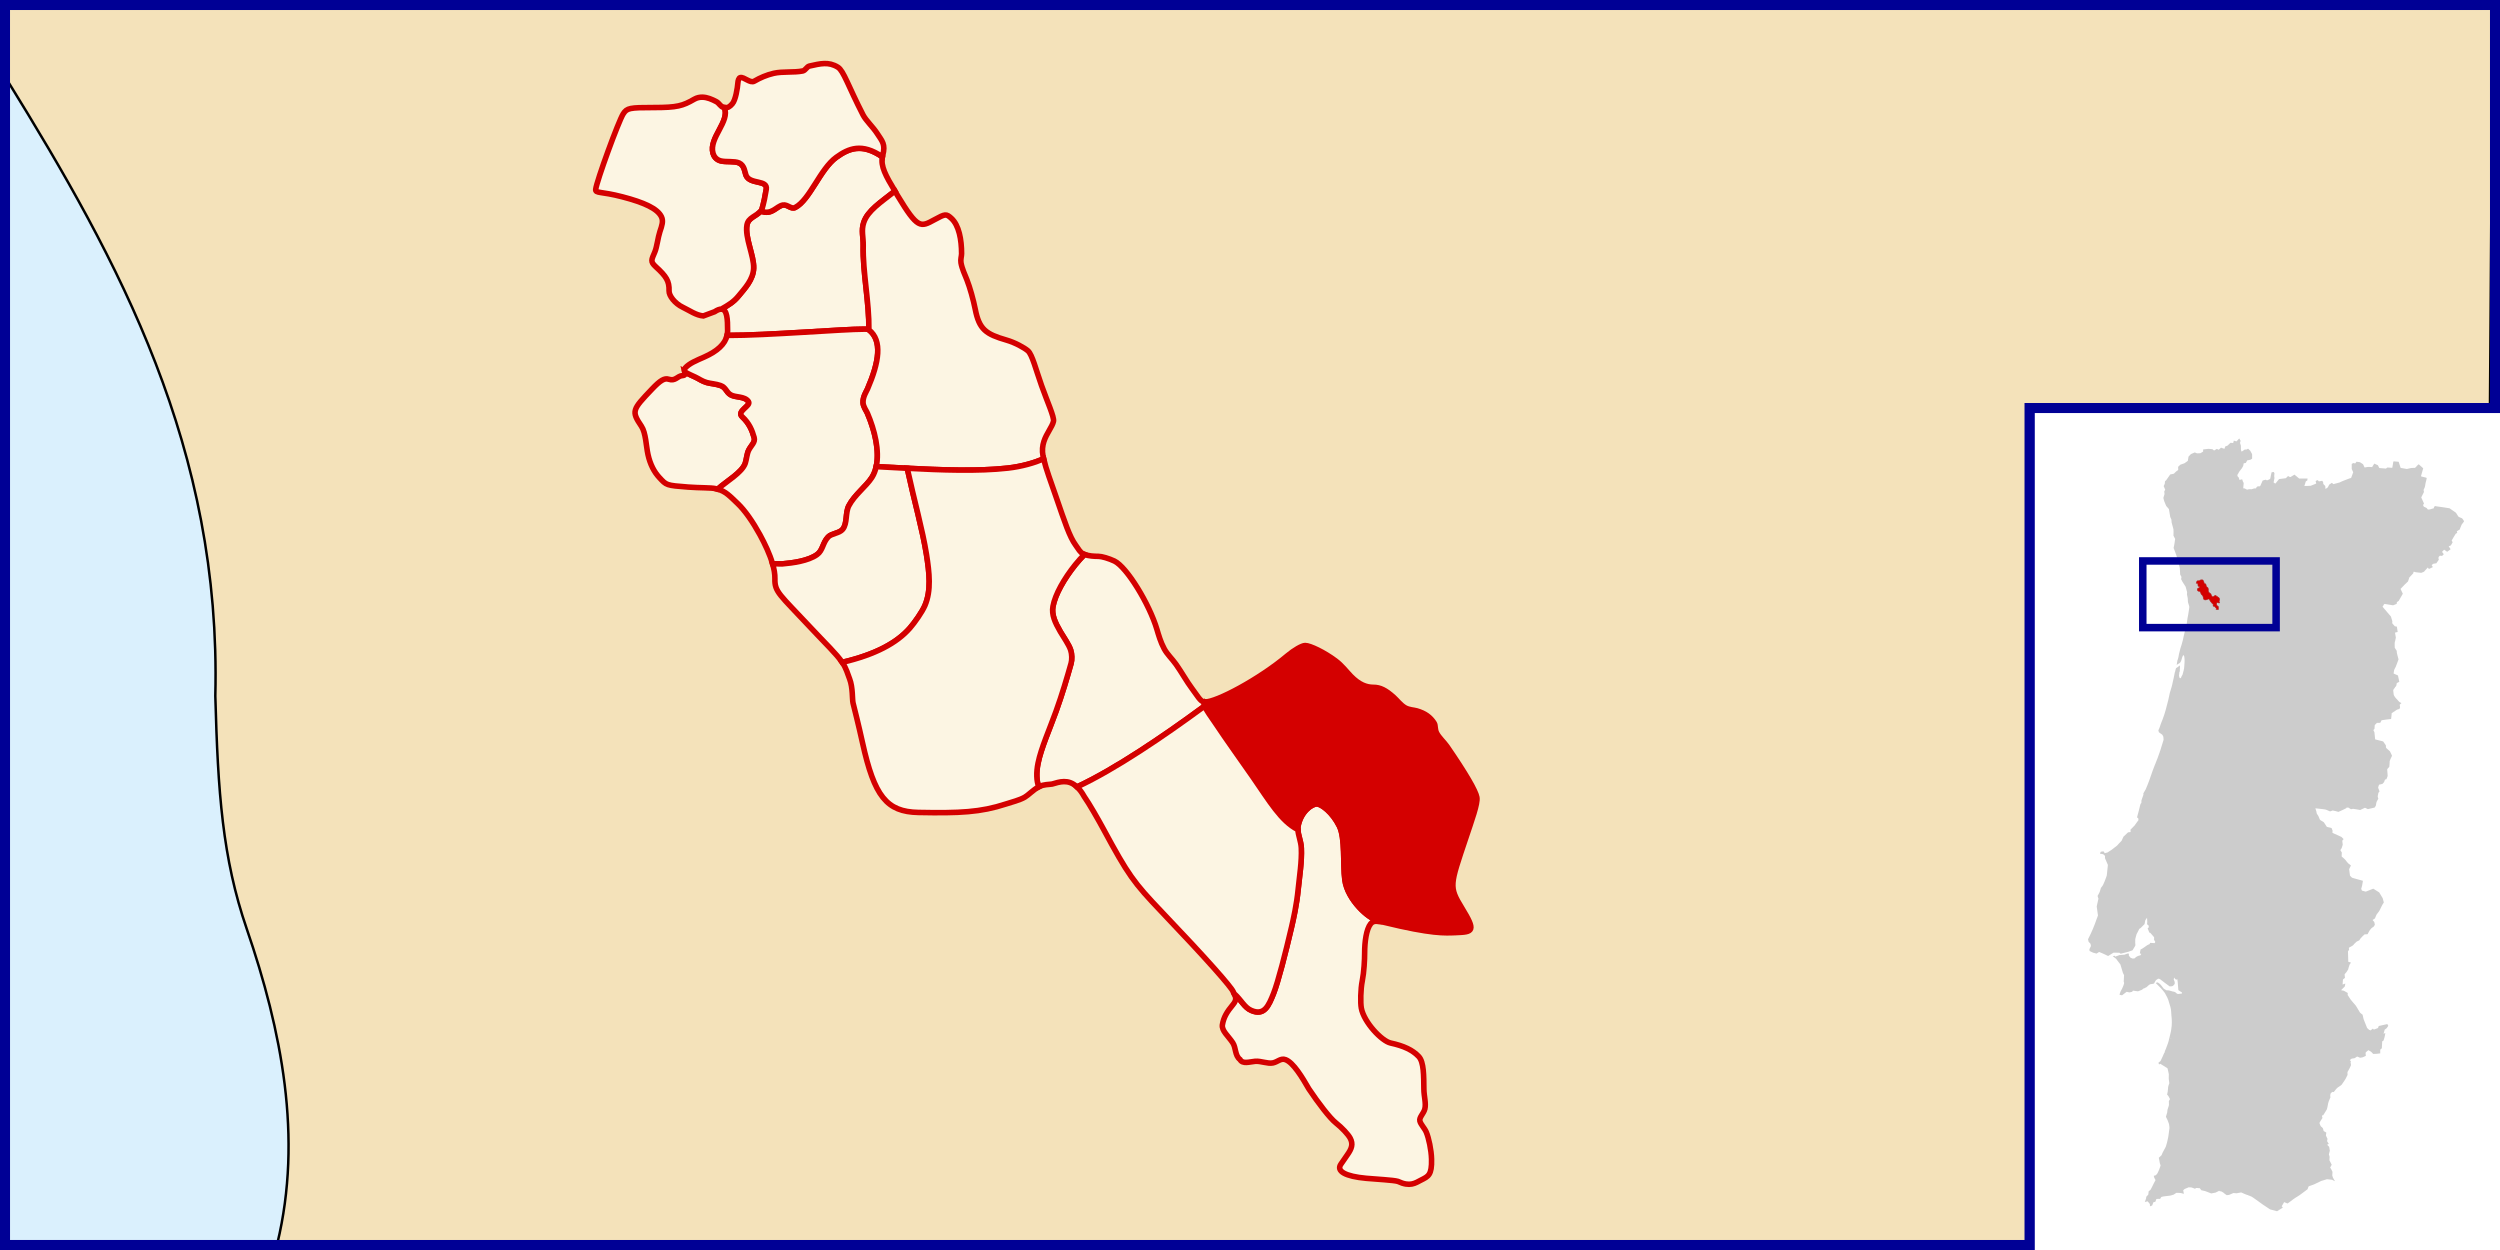 <?xml version="1.0" encoding="UTF-8" standalone="no"?>
<!-- Creator: CorelDRAW -->
<svg
   xmlns:dc="http://purl.org/dc/elements/1.1/"
   xmlns:cc="http://web.resource.org/cc/"
   xmlns:rdf="http://www.w3.org/1999/02/22-rdf-syntax-ns#"
   xmlns:svg="http://www.w3.org/2000/svg"
   xmlns="http://www.w3.org/2000/svg"
   xmlns:sodipodi="http://sodipodi.sourceforge.net/DTD/sodipodi-0.dtd"
   xmlns:inkscape="http://www.inkscape.org/namespaces/inkscape"
   xml:space="preserve"
   width="1000"
   height="500"
   style="shape-rendering:geometricPrecision; text-rendering:geometricPrecision; image-rendering:optimizeQuality; fill-rule:evenodd; clip-rule:evenodd"
   viewBox="0 0 250 366.667"
   id="svg1627"
   sodipodi:version="0.32"
   inkscape:version="0.44"
   sodipodi:docname="LocalFregGondomar-Melres.svg"
   sodipodi:docbase="/home/marcio/doc/mapas porto"
   version="1.0"><sodipodi:namedview
   inkscape:window-height="677"
   inkscape:window-width="982"
   inkscape:pageshadow="2"
   inkscape:pageopacity="0.0"
   borderopacity="1.0"
   bordercolor="#666666"
   pagecolor="#ffffff"
   id="base"
   fill="#b22222"
   inkscape:zoom="1.0254732"
   inkscape:cx="615.59466"
   inkscape:cy="211.42901"
   inkscape:window-x="326"
   inkscape:window-y="25"
   inkscape:current-layer="layer2"
   showguides="true"
   inkscape:guide-bbox="true"
   width="1000px"
   height="500px" />
 <defs
   id="defs1629">
   
   
   
   
  
  <sodipodi:namedview
   inkscape:guide-bbox="true"
   showguides="true"
   inkscape:current-layer="layer1"
   inkscape:window-y="-4"
   inkscape:window-x="-4"
   inkscape:cy="327.60442"
   inkscape:cx="146.08303"
   inkscape:zoom="17.548964"
   fill="#fa8072"
   id="namedview5974"
   pagecolor="#ffffff"
   bordercolor="#666666"
   borderopacity="1.0"
   inkscape:pageopacity="0.0"
   inkscape:pageshadow="2"
   inkscape:window-width="1024"
   inkscape:window-height="712" />
  
 
   
   
   
   
   
   
   
   
   
   
   
   
   
   
   
   
   
   
   
   
   
   
   
   
   
   
   
   
   
  </defs>
 
<g
   inkscape:groupmode="layer"
   id="layer4"
   inkscape:label="Fundo"
   style="display:inline"
   sodipodi:insensitive="true"><rect
     style="opacity:1;fill:white;fill-opacity:1;stroke:none;stroke-width:1.597;stroke-linecap:round;stroke-linejoin:round;stroke-miterlimit:4;stroke-dasharray:none;stroke-opacity:1"
     id="rect3584"
     width="733.334"
     height="366.667"
     x="-241.667"
     y="3.9062502e-06" /><path
     style="opacity:1;fill:#daf0fd;fill-opacity:1;fill-rule:evenodd;stroke:#000095;stroke-width:2.938;stroke-linecap:square;stroke-linejoin:miter;stroke-miterlimit:4;stroke-dasharray:none;stroke-opacity:1;display:inline"
     d="M -240.198,1.469 L -240.198,365.198 L 353.661,365.198 L 353.661,119.685 L 490.198,119.685 L 490.198,1.469 L -240.198,1.469 z "
     id="rect3586" /><path
     style="fill:#ccc;fill-rule:evenodd;stroke:none;stroke-width:1.467;stroke-miterlimit:4;stroke-dasharray:none;stroke-opacity:1;display:inline"
     d="M 415.171,128.608 C 414.9,128.895 414.638,129.19 414.369,129.479 C 414.113,129.406 413.845,129.306 413.59,129.25 C 413.505,129.476 413.475,129.705 413.407,129.938 C 413.146,129.927 412.862,129.881 412.604,129.892 C 412.302,130.168 412.023,130.481 411.711,130.74 C 411.509,130.804 411.317,130.859 411.115,130.923 C 411.023,131.176 410.88,131.419 410.817,131.679 C 410.778,131.594 410.593,131.591 410.496,131.542 C 410.277,131.474 410.048,131.371 409.832,131.313 C 409.61,131.519 409.389,131.724 409.167,131.931 C 408.973,131.845 408.787,131.759 408.594,131.679 C 408.325,131.84 408.061,132 407.792,132.161 C 407.638,132.033 407.49,131.891 407.334,131.771 C 406.945,131.732 406.553,131.686 406.165,131.656 C 405.639,131.735 405.111,131.787 404.584,131.84 C 404.56,132.038 404.588,132.256 404.584,132.458 C 404.324,132.618 404.064,132.78 403.804,132.94 C 403.471,132.953 403.13,132.972 402.796,132.986 C 402.571,132.912 402.354,132.798 402.132,132.711 C 401.751,132.867 401.366,133.057 400.986,133.215 C 400.753,133.457 400.531,133.706 400.298,133.948 C 400.216,134.358 400.165,134.772 400.092,135.186 C 399.888,135.335 399.677,135.495 399.473,135.644 C 399.476,135.649 399.47,135.661 399.473,135.667 C 399.44,135.657 399.404,135.659 399.359,135.713 C 399.235,135.808 399.125,135.909 398.969,135.942 C 398.621,136.063 398.261,136.183 397.915,136.308 C 397.691,136.516 397.467,136.716 397.25,136.927 C 397.258,137.233 397.261,137.538 397.273,137.844 C 396.997,138.061 396.685,138.245 396.448,138.508 C 396.349,138.606 396.249,138.708 396.15,138.806 C 396.159,138.822 396.164,138.837 396.173,138.852 C 396.161,138.843 396.14,138.826 396.127,138.829 C 396.053,138.924 395.975,138.985 395.852,138.99 C 395.55,139.057 395.234,139.1 394.936,139.173 C 394.539,139.734 394.146,140.313 393.744,140.869 C 393.629,140.971 393.506,141.059 393.4,141.167 C 393.375,141.415 393.366,141.678 393.331,141.923 C 393.221,142.149 393.093,142.354 393.011,142.588 C 393.167,142.942 393.313,143.311 393.469,143.665 C 393.376,143.808 393.287,143.957 393.194,144.1 C 393.152,144.221 393.222,144.361 393.217,144.49 C 393.234,144.714 393.307,144.943 393.194,145.154 C 393.106,145.452 392.991,145.75 392.919,146.048 C 393.051,146.521 393.128,147.005 393.354,147.446 C 393.502,147.767 393.604,148.12 393.767,148.431 C 394.022,148.73 394.313,149.017 394.546,149.325 C 394.673,150.096 394.794,150.873 394.936,151.64 C 395.05,151.9 395.165,152.158 395.279,152.419 C 395.267,152.433 395.271,152.436 395.279,152.465 C 395.306,152.739 395.304,153.018 395.348,153.29 C 395.525,153.937 395.705,154.589 395.875,155.238 C 395.891,155.712 395.928,156.184 395.898,156.658 C 395.9,156.81 395.86,156.968 395.875,157.117 C 396.043,157.434 396.211,157.762 396.379,158.079 C 396.365,158.177 396.348,158.279 396.334,158.377 C 396.356,158.381 396.38,158.374 396.402,158.377 C 396.339,158.381 396.309,158.425 396.311,158.515 C 396.233,159.041 396.176,159.577 396.059,160.096 C 396.019,160.311 395.952,160.523 395.921,160.738 C 396.169,161.391 396.428,162.055 396.677,162.708 L 397.021,163.854 L 397.342,163.74 L 397.319,164.015 L 397.411,165.229 L 397.411,165.252 L 397.731,166.558 L 397.777,167.177 L 398.029,167.108 C 398.077,167.108 398.148,167.081 398.213,167.063 C 398.067,167.102 397.923,167.126 397.777,167.177 C 397.799,167.63 397.827,168.077 397.846,168.529 C 397.965,168.77 398.108,169.002 398.236,169.24 C 398.203,169.454 398.157,169.668 398.121,169.881 C 398.251,170.162 398.418,170.429 398.557,170.706 C 398.709,170.972 398.896,171.227 399.061,171.486 C 399.107,171.544 399.149,171.644 399.198,171.669 C 399.191,171.676 399.182,171.684 399.175,171.692 C 399.261,171.828 399.364,171.968 399.45,172.104 C 399.503,172.244 399.521,172.374 399.565,172.517 C 399.674,172.908 399.776,173.317 399.886,173.708 C 399.894,173.925 399.859,174.132 399.84,174.35 C 399.909,174.723 399.993,175.1 400.069,175.473 C 400.117,175.862 400.11,176.25 400.138,176.642 C 400.24,177.011 400.371,177.374 400.481,177.742 C 400.564,177.902 400.521,178.076 400.504,178.246 C 400.501,178.277 400.51,178.293 400.527,178.292 C 400.518,178.297 400.514,178.309 400.504,178.315 C 400.487,178.487 400.453,178.647 400.436,178.819 C 400.363,179.305 400.282,179.8 400.207,180.286 C 400.074,181.008 399.917,181.732 399.84,182.463 C 399.792,182.837 399.772,183.201 399.656,183.563 C 399.387,184.618 399.074,185.681 398.854,186.748 C 398.788,187.333 398.494,188.256 398.304,188.994 C 398.175,189.394 398.031,189.804 397.915,190.209 C 397.793,190.699 397.67,191.185 397.548,191.675 L 397.525,191.744 C 397.396,192.414 397.319,193.105 397.044,193.738 C 396.932,194.114 396.9,194.704 396.838,195.09 C 397.02,194.76 397.593,194.684 397.8,194.402 C 398.343,193.798 398.265,192.952 398.694,192.248 C 399.076,192.048 399.047,192.793 399.106,193.027 C 399.22,193.846 399.083,194.584 399.061,195.411 C 399.031,196.272 398.758,197.105 398.534,197.931 C 398.474,198.026 398.338,198.251 398.281,198.344 C 398.183,198.562 398.121,198.953 397.846,198.963 C 397.587,198.822 397.583,198.487 397.525,198.229 C 397.468,198.033 397.7,197.415 397.525,197.336 C 397.613,197.311 397.687,197.239 397.686,197.106 C 397.739,196.856 397.791,196.606 397.754,196.35 C 397.746,195.981 397.883,195.579 397.709,195.227 C 397.545,195.215 397.462,195.47 397.319,195.548 C 397.287,195.573 397.264,195.6 397.227,195.617 C 397.041,195.772 396.799,195.856 396.632,196.006 C 396.504,196.271 396.495,196.577 396.402,196.854 C 396.413,196.975 396.326,197.084 396.288,197.198 C 396.192,197.761 396.056,198.332 395.944,198.894 C 395.865,199.265 395.775,199.624 395.692,199.994 C 395.571,200.513 395.497,201.047 395.325,201.552 C 395.159,202.109 394.977,202.666 394.821,203.225 C 394.661,203.97 394.51,204.706 394.34,205.448 C 394.311,205.557 394.277,205.66 394.248,205.769 C 394.029,206.591 393.826,207.422 393.606,208.244 C 393.324,209.155 393.085,210.091 392.713,210.971 C 392.383,211.843 392,212.684 391.75,213.584 C 391.655,213.794 391.531,214.012 391.452,214.225 C 391.513,214.417 391.535,214.616 391.613,214.798 C 391.947,215.046 392.305,215.268 392.621,215.531 C 392.748,215.809 392.976,216.079 392.942,216.402 C 392.951,216.711 393.044,217.007 392.896,217.296 C 392.583,218.228 392.299,219.171 392.025,220.115 C 391.992,220.284 391.832,220.508 391.865,220.642 C 391.857,220.641 391.849,220.643 391.842,220.642 C 391.47,221.803 391.016,222.927 390.559,224.056 C 390.575,224.059 390.588,224.077 390.604,224.079 C 390.479,224.132 390.455,224.38 390.375,224.515 C 389.934,225.541 389.6,226.601 389.229,227.654 C 388.921,228.526 388.621,229.413 388.267,230.267 C 388.091,230.689 387.935,231.114 387.74,231.527 C 387.511,231.928 387.273,232.317 387.052,232.719 C 387.051,232.918 387.109,233.131 387.006,233.315 C 386.962,233.44 386.913,233.579 386.869,233.704 C 386.747,234.087 386.572,234.463 386.479,234.85 C 386.45,235.079 386.541,235.36 386.434,235.561 C 386.272,235.714 386.156,235.884 386.136,236.111 C 386,236.633 385.881,237.169 385.746,237.692 C 385.589,238.299 385.422,238.895 385.265,239.502 C 385.248,239.615 385.187,239.733 385.196,239.846 C 385.298,239.884 385.409,239.889 385.517,239.915 C 385.551,240.128 385.597,240.344 385.631,240.556 C 385.237,241.102 384.834,241.638 384.44,242.184 C 384.451,242.192 384.451,242.221 384.463,242.229 C 384.427,242.235 384.393,242.24 384.348,242.275 C 383.995,242.638 383.612,243.006 383.271,243.375 C 383.289,243.601 383.297,243.814 383.317,244.04 C 383.157,244.024 383.129,244.101 383.134,244.2 C 383.127,244.162 383.117,244.123 383.111,244.086 C 382.932,244.111 382.738,244.116 382.561,244.154 C 382.107,244.579 381.657,245.009 381.209,245.438 C 381.031,245.826 380.871,246.226 380.681,246.606 C 380.466,246.836 380.233,247.065 380.017,247.294 C 379.79,247.535 379.579,247.786 379.352,248.027 C 378.996,248.334 378.595,248.602 378.229,248.898 C 378.083,249.014 377.941,249.126 377.794,249.242 C 377.383,249.519 376.973,249.775 376.556,250.044 C 376.285,250.124 376.006,250.2 375.731,250.273 C 375.614,250.093 375.481,249.903 375.365,249.723 C 375.095,249.751 374.834,249.801 374.563,249.838 C 374.503,249.942 374.453,250.069 374.402,250.181 C 374.388,250.258 374.306,250.332 374.334,250.411 C 374.644,250.468 374.96,250.521 375.273,250.571 C 375.444,250.732 375.63,250.892 375.8,251.052 C 375.801,251.286 375.801,251.506 375.8,251.74 C 376.025,252.275 376.257,252.81 376.488,253.344 C 376.54,253.464 376.595,253.59 376.648,253.711 C 376.537,254.733 376.42,255.757 376.327,256.781 C 376.266,257.042 376.159,257.282 376.075,257.538 C 376.022,257.615 376.051,257.629 376.098,257.629 C 376.077,257.63 376.051,257.632 376.029,257.629 C 375.829,258.204 375.61,258.778 375.342,259.325 C 375.192,259.756 374.87,260.084 374.609,260.448 C 374.468,260.838 374.368,261.243 374.242,261.64 C 374.068,262.037 373.827,262.425 373.623,262.809 C 373.672,263.082 373.802,263.338 373.875,263.611 C 373.706,264.367 373.543,265.123 373.371,265.879 C 373.478,266.763 373.606,267.657 373.738,268.538 C 373.684,268.768 373.56,268.997 373.486,269.225 C 373.493,269.224 373.501,269.226 373.509,269.225 C 373.441,269.294 373.418,269.43 373.371,269.523 C 373.004,270.509 372.686,271.521 372.248,272.479 C 371.852,273.391 371.448,274.303 370.988,275.184 C 370.935,275.335 370.76,275.47 370.85,275.642 C 370.897,275.838 370.93,276.047 370.988,276.238 C 371.103,276.363 371.217,276.48 371.331,276.604 C 371.402,276.7 371.526,276.765 371.561,276.879 C 371.602,277.088 371.633,277.29 371.675,277.498 C 371.521,277.818 371.367,278.141 371.217,278.461 C 371.243,278.625 371.249,278.804 371.286,278.965 C 371.623,279.127 371.954,279.292 372.294,279.446 C 372.633,279.535 372.987,279.636 373.325,279.721 C 373.58,279.562 373.827,279.4 374.081,279.24 C 374.677,279.496 375.29,279.726 375.869,280.019 C 376.15,280.154 376.436,280.296 376.717,280.432 C 377.243,280.107 377.773,279.774 378.298,279.446 C 378.873,279.455 379.442,279.46 380.017,279.469 C 380.018,279.453 380.016,279.439 380.017,279.423 C 380.066,279.584 380.281,279.658 380.429,279.744 C 381.131,279.57 381.837,279.394 382.538,279.217 C 382.768,279.171 382.973,279.05 383.202,278.988 C 383.432,278.891 383.676,278.867 383.89,278.736 C 384.063,278.456 384.226,278.171 384.394,277.888 C 384.493,277.666 384.724,277.454 384.715,277.2 C 384.662,276.753 384.652,276.321 384.669,275.871 C 384.672,275.648 384.653,275.418 384.738,275.207 C 384.851,274.822 384.928,274.415 385.059,274.038 C 385.22,273.712 385.401,273.401 385.563,273.075 C 385.634,272.932 385.698,272.783 385.769,272.64 C 385.837,272.403 386.099,272.348 386.273,272.204 C 386.649,271.837 387.038,271.467 387.396,271.082 C 387.474,270.698 387.553,270.321 387.625,269.936 C 387.772,269.684 387.965,269.446 388.129,269.202 C 388.149,269.431 388.155,269.662 388.175,269.89 C 388.244,270.302 388.181,270.718 388.129,271.127 C 388.252,271.236 388.407,271.305 388.542,271.402 C 388.616,271.569 388.613,271.788 388.656,271.975 C 388.59,272.11 388.424,272.204 388.313,272.319 C 388.456,272.724 388.644,273.13 388.794,273.534 C 388.881,273.597 388.995,273.62 389.092,273.671 C 389.113,273.657 389.145,273.639 389.161,273.602 C 389.156,273.633 389.138,273.661 389.138,273.694 C 389.451,274.054 389.764,274.411 390.077,274.771 C 390.306,274.934 390.171,275.223 390.192,275.459 C 390.117,275.71 390.355,275.891 390.444,276.1 C 390.656,276.284 390.46,276.467 390.352,276.65 C 389.963,276.626 389.573,276.605 389.184,276.582 C 388.868,276.479 389.055,277.007 388.725,276.994 C 388.029,277.246 387.518,277.807 386.869,278.163 C 386.873,278.166 386.865,278.182 386.869,278.186 C 386.854,278.184 386.84,278.191 386.823,278.209 C 386.625,278.322 386.431,278.427 386.227,278.529 C 386.16,278.902 386.083,279.279 386.021,279.652 C 386.036,279.707 386.118,279.693 386.159,279.721 C 386.247,279.745 386.345,279.796 386.434,279.813 C 386.359,279.947 386.25,280.089 386.181,280.225 C 385.979,280.278 385.788,280.333 385.586,280.386 C 385.539,280.377 385.459,280.435 385.402,280.454 C 385.22,280.549 385.029,280.654 384.852,280.752 C 384.752,280.869 384.654,280.979 384.554,281.096 C 384.351,281.127 384.162,281.157 383.959,281.188 C 383.75,281.128 383.547,281.03 383.34,280.959 C 383.333,280.965 383.324,280.975 383.317,280.982 C 383.336,280.929 383.245,280.877 383.202,280.821 C 383.061,280.658 382.931,280.481 382.79,280.317 C 382.797,280.118 382.831,279.919 382.813,279.721 C 382.731,279.693 382.627,279.731 382.538,279.721 C 382.436,279.726 382.376,279.685 382.286,279.744 C 382.029,279.839 381.766,279.963 381.506,280.042 C 381.032,280.079 380.56,280.119 380.086,280.156 C 380.005,280.15 379.902,280.225 379.811,280.248 C 379.475,280.37 379.138,280.493 378.802,280.615 C 378.757,280.536 378.705,280.438 378.665,280.363 C 378.488,280.396 378.31,280.411 378.138,280.454 C 378.085,280.531 378.217,280.567 378.252,280.615 C 378.538,280.845 378.838,281.072 379.123,281.302 C 379.171,281.432 379.277,281.528 379.352,281.646 C 379.668,282.067 380.007,282.481 380.315,282.907 C 380.573,283.747 380.816,284.587 381.071,285.427 C 381.106,285.494 381.135,285.6 381.186,285.588 C 381.176,285.594 381.174,285.605 381.163,285.611 C 381.238,285.759 381.317,285.898 381.392,286.046 C 381.361,286.643 381.331,287.237 381.3,287.834 C 381.255,288.052 381.483,288.261 381.392,288.475 C 381.323,288.881 381.129,289.242 380.979,289.621 C 380.859,289.947 380.702,290.241 380.521,290.538 C 380.342,290.791 380.277,291.097 380.177,291.386 C 380.148,291.524 380.063,291.658 380.063,291.798 C 380.295,291.866 380.558,291.901 380.796,291.959 C 381.253,291.619 381.694,291.272 382.148,290.927 C 382.416,290.988 382.683,291.05 382.95,291.111 C 383.22,291.066 383.504,290.982 383.775,290.927 C 383.852,290.822 383.91,290.694 383.981,290.584 C 384.481,290.649 384.971,290.724 385.471,290.79 C 385.834,290.675 386.186,290.505 386.548,290.377 C 386.73,290.273 386.902,290.132 387.075,290.011 C 387.059,289.947 387.029,289.888 387.006,289.827 C 387.1,289.977 387.22,290.032 387.442,289.827 C 387.79,289.698 388.113,289.539 388.336,289.232 C 388.62,288.968 388.957,288.663 389.367,288.659 C 389.722,288.573 390.232,288.685 390.329,288.223 C 390.521,287.849 390.698,287.456 391.109,287.284 C 391.389,286.966 391.711,287.07 392.025,287.284 C 392.933,287.981 393.839,288.685 394.775,289.346 C 395.087,289.275 395.496,289.406 395.738,289.163 C 396.076,288.895 396.382,288.608 396.242,288.132 C 396.257,287.788 395.892,287.452 395.967,287.146 C 396.076,287.005 396.161,286.847 396.242,286.688 C 396.232,286.718 396.226,286.748 396.219,286.779 C 396.19,286.967 396.399,287.158 396.517,287.284 C 396.749,287.343 397.006,287.391 397.25,287.375 C 397.069,287.446 396.97,287.557 397.113,287.902 C 397.186,288.748 397.246,289.601 397.319,290.446 C 397.671,290.679 398.021,290.901 398.373,291.134 C 398.521,291.615 397.921,291.43 397.64,291.523 C 397.266,291.62 396.94,291.57 396.677,291.271 C 396.415,291.017 396.106,290.862 395.738,290.859 C 395.122,290.705 394.49,290.422 393.859,290.492 C 393.435,290.256 392.971,290.076 392.736,289.621 C 392.359,289.121 391.996,288.596 391.429,288.292 C 391.283,288.011 390.428,288.314 390.856,288.521 C 391.78,289.37 392.628,290.292 393.377,291.294 C 393.826,292.14 394.334,292.961 394.546,293.907 C 394.812,294.869 395.211,295.806 395.211,296.817 C 395.233,297.163 395.258,297.502 395.279,297.848 C 395.441,299.2 395.477,300.584 395.234,301.927 C 395.126,302.818 394.847,303.687 394.661,304.563 C 394.946,304.619 395.184,304.643 395.44,304.677 C 395.18,304.668 394.913,304.66 394.661,304.563 C 394.654,304.56 394.644,304.565 394.638,304.563 C 394.491,305.66 394.009,306.646 393.652,307.679 C 393.519,307.993 393.232,308.485 393.331,308.802 L 393.24,308.711 C 392.887,309.568 392.491,310.39 392.094,311.232 C 391.892,311.397 391.675,311.571 391.475,311.736 C 391.494,311.889 391.599,312.073 391.659,312.217 C 391.789,312.196 391.924,312.105 392.048,312.057 C 392.748,312.476 393.453,312.916 394.134,313.363 C 394.184,313.445 394.166,313.67 394.225,313.729 C 394.308,314.181 394.431,314.63 394.523,315.082 C 394.5,315.891 394.507,315.883 394.5,316.457 C 394.546,316.858 394.638,317.29 394.661,317.694 C 394.669,317.697 394.676,317.691 394.684,317.694 C 394.5,318.227 394.266,318.743 394.294,319.321 C 394.287,319.916 394.132,320.512 394.019,321.086 C 394.436,321.434 394.626,321.943 394.867,322.415 C 394.716,322.714 394.424,322.962 394.546,323.332 C 394.567,323.806 394.613,324.292 394.386,324.729 C 394.178,325.241 394.056,325.757 394.042,326.311 C 393.964,326.742 393.748,327.169 393.675,327.594 C 394.053,328.253 394.33,328.964 394.569,329.679 C 394.656,330.263 394.797,330.86 394.638,331.444 C 394.473,332.441 394.43,333.446 394.156,334.423 C 394.061,334.936 393.915,335.437 393.767,335.936 C 393.657,336.46 393.339,336.884 393.102,337.357 C 392.828,337.827 392.581,338.335 392.392,338.846 C 392.149,339.116 391.853,339.347 391.59,339.602 C 391.577,339.796 391.685,340 391.704,340.198 C 391.822,340.689 391.834,341.225 392.048,341.688 C 392.192,341.902 391.995,342.108 391.956,342.329 C 391.814,342.883 391.552,343.394 391.315,343.911 C 391.234,344.189 391.03,344.398 390.834,344.598 C 390.697,344.824 390.416,344.796 390.192,344.873 C 390.023,344.867 390.165,345.066 390.169,345.148 C 390.222,345.526 390.458,345.826 390.627,346.157 C 390.478,346.438 390.318,346.723 390.169,347.004 C 389.857,347.578 389.636,348.186 389.298,348.746 C 389.209,348.902 389.151,349.078 388.977,349.159 C 388.857,349.253 388.722,349.334 388.611,349.434 C 388.574,349.758 388.531,350.095 388.496,350.419 C 388.297,350.639 388.089,350.836 387.9,351.061 C 387.871,351.318 387.889,351.582 387.763,351.817 C 387.674,352.056 387.569,352.31 387.488,352.55 C 387.518,352.645 387.649,352.515 387.717,352.527 C 387.909,352.48 388.12,352.438 388.313,352.39 C 388.532,352.65 388.736,352.909 388.954,353.169 C 388.972,353.397 388.962,353.634 389,353.857 C 389.211,353.794 389.434,353.69 389.642,353.604 C 389.763,353.298 389.869,352.974 389.986,352.665 C 390.174,352.617 390.376,352.583 390.559,352.527 C 390.669,352.255 390.772,351.976 390.879,351.702 C 391.241,351.629 391.592,351.674 391.956,351.679 C 392.078,351.492 392.205,351.297 392.323,351.107 C 392.73,351.011 393.117,350.894 393.538,350.877 C 393.994,350.825 394.459,350.782 394.913,350.717 C 394.991,350.664 395.234,350.695 395.188,350.579 C 395.196,350.601 395.202,350.627 395.211,350.648 C 395.452,350.573 395.71,350.508 395.944,350.419 C 396.201,350.253 396.437,350.061 396.7,349.915 C 397.158,349.899 397.621,349.909 398.075,349.961 C 398.356,350.034 398.643,350.129 398.923,350.19 C 398.965,350.098 398.876,349.969 398.877,349.869 C 398.83,349.62 398.787,349.385 398.74,349.136 C 398.941,348.971 399.125,348.755 399.382,348.677 C 399.696,348.545 400.003,348.403 400.321,348.288 C 400.416,348.322 400.435,348.26 400.436,348.196 C 400.436,348.226 400.435,348.259 400.436,348.288 C 400.658,348.299 400.878,348.3 401.1,348.311 C 401.472,348.404 401.837,348.573 402.2,348.7 C 402.315,348.629 402.431,348.548 402.544,348.471 C 402.765,348.445 403.002,348.508 403.231,348.517 C 403.367,348.513 403.54,348.583 403.644,348.517 C 403.635,348.533 403.63,348.547 403.621,348.563 C 403.762,348.752 403.914,348.95 404.057,349.136 C 404.436,349.222 404.804,349.291 405.179,349.388 C 405.774,349.618 406.373,349.85 406.967,350.075 C 407.393,349.987 407.827,349.919 408.25,349.823 C 408.574,349.666 408.889,349.499 409.213,349.342 C 409.203,349.297 409.214,349.253 409.213,349.204 C 409.284,349.348 409.379,349.443 409.625,349.434 C 409.914,349.45 410.17,349.563 410.382,349.754 C 410.461,349.796 410.499,349.786 410.542,349.754 C 410.524,349.786 410.516,349.816 410.496,349.846 C 410.823,350.09 411.157,350.333 411.482,350.579 C 411.708,350.564 411.941,350.534 412.169,350.511 C 412.596,350.336 413.027,350.144 413.452,349.961 C 413.771,349.965 414.094,350.009 414.415,350.029 C 414.862,349.953 415.297,349.859 415.744,349.777 C 416.297,350.017 416.847,350.288 417.417,350.488 C 417.512,350.497 417.705,350.667 417.692,350.488 C 417.753,350.626 417.889,350.698 418.127,350.74 C 418.575,350.882 419.001,351.081 419.365,351.382 C 420.281,351.988 421.143,352.682 422.046,353.307 C 422.771,353.788 423.497,354.271 424.223,354.75 C 424.906,354.934 425.582,355.12 426.263,355.3 C 426.466,355.174 426.679,355.038 426.882,354.911 C 426.839,354.845 426.787,354.793 426.744,354.727 C 426.741,354.713 426.747,354.696 426.744,354.682 C 426.774,354.77 426.818,354.836 426.882,354.911 C 427.168,354.731 427.443,354.564 427.729,354.384 C 427.791,354.323 427.928,354.309 427.959,354.223 C 427.876,354.082 427.736,353.967 427.638,353.834 C 427.875,353.428 428.111,353.024 428.348,352.619 C 428.685,352.759 429.021,352.89 429.357,353.032 C 429.677,352.806 430.001,352.558 430.319,352.321 C 430.76,351.996 431.17,351.63 431.648,351.359 C 431.709,351.293 431.896,351.252 431.832,351.152 C 431.843,351.174 431.866,351.199 431.877,351.221 C 432.568,350.819 433.219,350.361 433.848,349.869 C 434.305,349.52 434.779,349.196 435.223,348.838 C 435.335,348.566 435.392,348.222 435.544,347.99 C 436.06,347.81 436.564,347.62 437.079,347.44 C 437.791,347.092 438.523,346.756 439.234,346.409 C 439.675,346.28 440.098,346.148 440.54,346.019 C 440.609,345.97 440.91,345.95 440.884,345.882 C 440.898,345.89 440.917,345.894 440.929,345.904 C 441.428,345.955 441.924,346.003 442.419,346.065 C 442.68,346.202 442.938,346.349 443.198,346.477 C 443.264,346.42 443.143,346.331 443.129,346.271 C 442.977,345.994 442.808,345.73 442.671,345.446 C 442.602,345.24 442.534,345.034 442.465,344.827 C 442.486,344.47 442.51,344.108 442.534,343.75 C 442.375,343.293 442.089,342.884 441.846,342.467 C 441.993,342.201 442.159,341.931 442.304,341.665 C 442.109,341.225 441.852,340.794 441.64,340.359 C 441.623,340.021 441.681,339.693 441.686,339.35 C 441.665,339.116 441.535,338.893 441.479,338.663 C 441.5,338.452 441.573,338.232 441.617,338.021 C 441.64,337.826 441.782,337.623 441.732,337.425 C 441.75,337.291 441.692,337.268 441.617,337.265 C 441.645,337.266 441.681,337.261 441.709,337.265 C 441.655,336.973 441.602,336.686 441.548,336.394 C 441.396,336.173 441.135,336.003 440.952,335.798 C 441.105,335.709 441.294,335.652 441.434,335.546 C 441.326,335.29 441.115,335.06 440.975,334.813 C 440.896,334.592 441.049,334.317 441.067,334.079 C 440.936,333.746 440.76,333.423 440.609,333.094 C 440.601,332.82 440.692,332.526 440.723,332.246 C 440.559,332.089 440.317,332.016 440.127,331.879 C 439.844,331.802 439.888,331.486 439.807,331.261 C 439.787,331.055 439.707,330.875 439.532,330.757 C 439.376,330.439 439.108,330.616 438.844,330.596 C 438.997,330.561 439.146,330.53 439.302,330.527 C 438.928,330.269 438.873,329.818 438.707,329.427 C 438.808,329.088 439.104,328.751 439.279,328.419 C 439.349,328.194 439.694,328.014 439.554,327.754 C 439.436,327.422 439.331,327.116 439.807,327.136 C 440.187,326.592 440.522,325.963 440.884,325.394 C 441.038,324.972 441.076,324.505 441.182,324.065 C 441.259,323.371 441.557,322.754 441.823,322.117 C 441.997,321.906 441.907,321.661 441.846,321.429 C 441.972,321.164 441.945,321.042 441.846,321.017 C 441.862,321.006 441.875,321.006 441.892,320.994 L 441.938,320.971 C 441.927,320.616 442.288,320.493 442.511,320.284 C 442.674,320.269 442.913,320.452 442.992,320.215 C 443.431,319.732 443.75,319.128 444.344,318.817 C 444.703,318.53 445.196,318.367 445.398,317.923 C 445.875,317.217 446.4,316.54 446.727,315.746 C 446.844,315.519 447.013,315.305 446.934,315.036 C 446.906,314.726 446.874,314.435 447.094,314.188 C 447.438,313.637 447.72,313.044 447.965,312.446 C 447.919,312.128 447.872,311.803 447.827,311.484 C 447.884,311.461 447.933,311.444 447.942,311.415 L 447.965,311.369 C 447.906,311.204 447.699,311.103 447.598,310.957 C 447.878,310.735 448.126,310.447 448.515,310.475 C 448.797,310.449 449.085,310.442 449.294,310.223 C 449.547,310.051 449.781,309.782 450.073,310.04 C 450.351,310.136 450.614,310.376 450.921,310.223 C 451.355,310.208 451.741,310.016 452.113,309.811 C 452.259,309.771 452.381,309.709 452.296,309.536 C 452.327,309.257 452.145,308.883 452.319,308.665 C 452.565,308.462 452.806,308.249 453.052,308.046 C 453.48,308.278 453.924,308.49 454.221,308.894 C 454.364,309.019 454.467,309.245 454.702,309.146 C 455.316,309.154 455.939,309.077 456.536,308.986 C 456.57,308.612 456.488,308.183 456.582,307.84 C 456.739,307.651 457.11,307.584 457.017,307.267 C 457.024,306.674 457.116,306.062 457.109,305.479 C 457.205,305.462 457.346,305.32 457.452,305.25 C 457.582,305.171 457.547,304.984 457.613,304.861 C 457.736,304.485 457.859,304.108 457.911,303.715 C 457.944,303.491 458.008,303.273 458.025,303.05 C 457.989,302.99 457.892,303.101 457.842,303.096 C 457.746,303.114 457.528,303.271 457.521,303.188 C 457.629,302.806 457.734,302.424 457.842,302.042 C 458.035,301.878 458.264,301.766 458.438,301.584 C 458.584,301.363 458.765,301.145 458.896,300.919 C 458.812,300.746 458.72,300.554 458.621,300.392 C 457.785,300.593 456.942,300.795 456.1,300.965 C 456.021,301.155 455.946,301.368 455.871,301.561 C 455.462,301.718 455.066,301.861 454.657,302.019 C 454.561,301.92 454.483,301.809 454.382,301.721 C 454.164,301.895 453.934,302.073 453.717,302.248 C 453.51,302.16 453.263,302.143 453.121,301.95 C 452.978,301.813 452.829,301.675 452.686,301.538 C 452.354,300.669 452.022,299.801 451.654,298.948 C 451.551,298.514 451.475,298.067 451.357,297.642 C 451.107,297.432 450.819,297.261 450.6,297.023 C 450.197,296.357 449.806,295.661 449.386,295.007 C 448.876,294.396 448.337,293.824 447.85,293.196 C 447.56,292.751 447.27,292.312 446.979,291.867 C 446.972,291.675 447.039,291.455 447.002,291.271 C 446.625,291.063 446.263,290.819 445.879,290.629 C 445.688,290.604 445.47,290.515 445.284,290.515 C 444.865,290.521 445.246,290.278 445.375,290.125 C 445.625,289.868 445.897,289.634 446.132,289.369 C 446.168,289.09 446.286,288.798 446.292,288.521 C 446.034,288.574 445.752,288.717 445.49,288.796 C 445.531,288.305 445.564,287.798 445.604,287.307 C 445.792,287.137 446.033,287.007 446.2,286.825 C 446.177,286.488 446.061,286.117 446.086,285.794 C 446.475,285.359 446.83,284.905 447.117,284.396 C 447.267,283.91 447.359,283.394 447.552,282.929 C 447.665,282.734 447.869,282.566 447.942,282.357 C 447.702,282.247 447.419,282.215 447.163,282.127 C 447.133,281.115 447.101,280.092 447.071,279.079 C 447.17,278.905 447.319,278.758 447.392,278.575 C 447.426,278.375 447.219,278.035 447.438,277.934 C 447.773,277.735 448.162,277.597 448.469,277.361 C 448.57,277.187 448.923,277.04 448.859,276.856 C 448.987,276.949 449.156,276.585 449.294,276.513 C 449.555,276.151 449.996,276.05 450.371,275.848 C 450.514,275.689 450.61,275.475 450.738,275.298 C 451.076,274.855 451.525,274.515 451.907,274.106 C 452.188,274.036 452.523,274.063 452.823,274.038 C 453.11,273.567 453.295,273.032 453.671,272.617 C 453.846,272.338 454.099,272.137 454.382,271.975 C 454.692,271.855 454.774,271.511 454.954,271.265 C 454.938,271.004 454.837,270.747 454.794,270.486 C 454.65,270.391 454.581,270.042 454.382,270.142 C 454.611,270.123 454.339,269.963 454.29,269.867 C 454.52,269.712 454.745,269.561 454.977,269.409 C 455.141,269.047 455.279,268.674 455.436,268.309 C 455.69,267.928 455.99,267.579 456.261,267.209 C 456.462,266.866 456.607,266.487 456.788,266.131 C 457.001,265.626 457.304,265.176 457.59,264.711 C 457.497,264.292 457.355,263.868 457.246,263.45 C 456.911,262.89 456.575,262.337 456.238,261.777 C 455.668,261.407 455.069,261.045 454.496,260.677 C 453.8,260.946 453.113,261.244 452.411,261.502 C 452.231,261.61 452.046,261.46 451.861,261.434 C 451.702,261.4 451.524,261.321 451.379,261.319 C 451.385,261.312 451.373,261.304 451.379,261.296 C 451.185,261.287 451.098,261.155 451.059,260.975 C 450.985,260.822 450.922,260.678 451.013,260.517 C 451.142,260.059 451.294,259.597 451.334,259.119 C 451.361,258.862 451.441,258.618 451.448,258.363 C 450.476,258.056 449.462,257.861 448.492,257.538 C 448.218,257.5 448.072,257.243 447.873,257.079 C 447.787,256.992 447.69,256.842 447.644,256.896 C 447.647,256.88 447.665,256.867 447.667,256.85 C 447.553,256.223 447.483,255.605 447.415,254.971 C 447.55,254.604 447.788,254.236 447.942,253.871 C 447.703,253.646 447.399,253.463 447.14,253.252 C 446.797,252.907 446.538,252.504 446.223,252.129 C 445.931,251.792 445.541,251.541 445.215,251.236 C 445.223,250.852 445.259,250.449 445.261,250.067 C 445.118,249.825 444.968,249.598 444.825,249.356 C 445,249.092 445.246,248.855 445.307,248.531 C 445.38,248.281 445.47,248.026 445.536,247.775 C 445.494,247.388 445.44,246.994 445.398,246.606 C 445.52,246.446 445.68,246.317 445.788,246.148 C 445.738,246.046 445.609,245.963 445.536,245.873 C 445.393,245.743 445.275,245.601 445.123,245.484 C 444.399,245.148 443.678,244.816 442.946,244.498 C 442.807,244.436 442.65,244.354 442.511,244.292 C 442.522,244.076 442.545,243.866 442.557,243.65 C 442.483,243.394 442.35,243.148 442.259,242.894 C 441.813,242.764 441.336,242.668 440.884,242.55 C 440.585,242.098 440.288,241.65 439.99,241.198 C 439.799,241.05 439.575,240.944 439.371,240.809 C 439.368,240.82 439.351,240.82 439.348,240.831 C 439.301,240.704 439.066,240.659 438.959,240.556 C 438.742,240.399 438.724,240.075 438.592,239.846 C 438.466,239.513 438.334,239.171 438.088,238.906 C 437.793,238.607 437.9,238.143 437.721,237.784 C 437.644,237.565 437.592,237.337 437.515,237.119 C 437.554,237.117 437.611,237.108 437.652,237.119 C 437.866,237.141 438.081,237.166 438.294,237.188 C 438.821,237.248 439.351,237.291 439.875,237.371 C 440.576,237.398 441.176,237.731 441.8,238.013 C 442.066,237.966 442.334,237.814 442.602,237.738 C 443.153,237.801 443.722,238.03 444.275,238.15 C 445.051,237.843 445.807,237.433 446.567,237.073 C 446.654,237.008 446.722,236.92 446.773,236.821 C 446.79,236.863 446.818,236.902 446.865,236.936 C 447.191,236.705 447.46,237.143 447.759,237.256 C 447.985,237.507 448.31,237.245 448.584,237.256 C 449.269,237.3 449.962,237.499 450.646,237.6 C 451.113,237.415 451.557,237.168 452.021,236.959 C 452.311,236.998 452.603,237.232 452.892,237.348 C 453.481,237.237 454.087,237.07 454.679,236.936 C 455.027,236.957 455.058,236.513 455.252,236.317 C 455.37,235.817 455.342,235.282 455.665,234.85 C 455.725,234.594 456.103,234.348 455.917,234.071 C 455.694,233.715 455.851,233.348 455.917,232.971 C 455.934,232.644 456.072,232.373 456.329,232.169 C 456.248,231.8 456.041,231.437 455.917,231.069 C 455.933,230.772 456.115,230.474 456.192,230.175 C 456.518,230.105 456.851,230.016 457.177,229.946 C 457.372,229.707 457.673,229.51 457.75,229.19 C 457.842,228.86 457.939,228.541 458.346,228.571 C 458.5,228.295 458.583,227.933 458.713,227.631 C 458.702,226.982 458.61,226.337 458.575,225.684 C 458.698,225.418 459.006,225.193 459.194,224.95 C 459.284,224.407 459.264,223.834 459.309,223.277 C 459.459,222.733 459.776,222.221 459.996,221.696 C 459.896,221.375 459.691,221.073 459.561,220.756 C 459.444,220.296 458.992,220.093 458.69,219.771 C 458.458,219.551 458.116,219.365 458.209,218.992 C 458.263,218.726 458.149,218.519 457.979,218.327 C 457.92,218.109 457.803,218.055 457.659,218.052 C 457.697,218.046 457.734,218.038 457.773,218.029 C 457.644,217.84 457.511,217.669 457.384,217.479 C 456.62,217.26 455.82,217.085 455.046,216.884 C 454.984,216.29 454.925,215.69 454.863,215.096 C 454.884,214.814 454.729,214.582 454.611,214.34 C 454.395,214.118 454.708,213.995 454.84,213.836 C 454.873,213.46 454.904,213.066 454.932,212.69 C 455.101,212.447 455.364,212.273 455.573,212.048 C 455.893,212.043 456.216,212.028 456.536,212.025 C 456.644,211.855 456.732,211.652 456.834,211.475 C 456.949,211.354 456.963,211.192 456.902,211.04 C 456.932,211.103 456.942,211.185 456.948,211.269 C 457.867,211.141 458.797,210.988 459.721,210.902 C 459.82,210.345 459.832,209.755 459.904,209.184 C 460.295,208.932 460.683,208.679 461.073,208.427 C 461.384,208.172 461.758,208.032 462.15,207.969 C 462.22,207.775 462.416,207.595 462.334,207.373 C 462.361,207.124 462.129,206.768 462.357,206.594 C 462.44,206.457 462.713,206.395 462.723,206.227 C 462.385,206.058 462.046,205.887 461.829,205.563 C 461.46,205.097 460.955,204.721 460.684,204.188 C 460.445,203.862 460.444,203.474 460.409,203.088 C 460.41,202.774 460.211,202.408 460.5,202.171 C 460.573,201.963 461.023,201.666 460.844,201.506 C 460.859,201.515 460.874,201.522 460.89,201.529 C 461.048,201.558 461.126,201.232 461.257,201.117 C 461.327,200.872 461.345,200.614 461.394,200.361 C 461.635,200.241 461.891,200.12 462.127,199.994 C 462.024,199.376 461.857,198.756 461.738,198.138 C 461.328,197.924 460.876,197.765 460.454,197.565 C 460.505,197.225 460.564,196.874 460.615,196.534 C 460.734,196.2 460.942,195.893 461.096,195.571 C 461.392,194.864 461.625,194.134 461.898,193.417 C 461.807,192.981 461.662,192.545 461.554,192.111 C 461.419,191.716 461.379,191.311 461.371,190.896 C 461.198,190.597 460.984,190.319 460.798,190.025 C 460.752,189.575 460.792,189.086 460.775,188.627 C 460.744,188.453 460.943,188.207 460.821,188.1 C 460.843,188.108 460.869,188.115 460.89,188.123 C 460.971,187.763 461.038,187.383 461.119,187.023 C 461.057,186.543 460.948,186.06 460.867,185.579 C 461.129,185.506 461.387,185.453 461.646,185.373 C 461.598,184.858 461.489,184.332 461.417,183.815 C 461.243,183.752 461.03,183.765 460.844,183.723 C 460.56,183.468 460.33,183.118 460.065,182.829 C 460.02,182.647 460.093,182.429 460.088,182.233 C 459.974,181.769 459.803,181.321 459.675,180.858 C 458.888,179.92 458.089,178.995 457.292,178.063 C 457.096,177.909 457.439,177.722 457.498,177.558 C 457.542,177.495 457.516,177.459 457.475,177.444 C 457.615,177.427 457.678,177.252 457.773,177.146 C 458.621,177.278 459.47,177.427 460.317,177.558 C 460.659,177.45 461.007,177.272 461.348,177.146 C 461.404,176.995 461.382,176.803 461.417,176.642 C 461.552,176.492 461.774,176.402 461.944,176.275 C 462.355,175.579 462.752,174.866 463.159,174.167 C 462.959,173.686 462.713,173.222 462.494,172.746 C 462.66,172.571 462.832,172.394 462.998,172.219 C 463.531,171.634 464.088,171.103 464.671,170.569 C 464.802,170.256 464.9,169.907 465.015,169.583 C 465.117,169.418 465.038,169.399 464.923,169.4 C 464.808,169.401 464.657,169.421 464.579,169.354 C 464.683,169.398 464.808,169.4 464.923,169.4 C 464.971,169.4 465.013,169.403 465.061,169.4 C 465.437,168.996 465.84,168.596 466.207,168.186 C 466.291,167.975 466.251,167.51 466.573,167.75 C 467.049,167.931 467.566,167.89 468.063,167.979 C 468.315,168.007 468.59,168.092 468.819,167.933 C 469.086,167.814 469.4,167.785 469.552,167.498 C 469.864,167.151 470.18,166.814 470.492,166.467 C 470.6,166.602 470.696,166.784 470.813,166.902 C 471.189,166.714 471.599,166.559 471.959,166.352 C 471.882,166.147 471.718,165.955 471.615,165.756 C 471.876,165.584 472.07,165.283 472.417,165.321 C 472.598,165.287 472.82,165.283 472.99,165.229 C 473.23,164.871 473.504,164.539 473.723,164.175 C 473.709,163.922 473.467,163.623 473.7,163.419 C 473.765,163.328 473.75,163.267 473.7,163.213 C 473.731,163.237 473.765,163.251 473.792,163.281 C 473.892,163.042 474.069,162.962 474.319,163.029 C 474.493,163.002 474.723,163.15 474.823,162.938 C 474.914,162.8 475.122,162.705 475.167,162.548 C 475.002,162.32 474.832,162.109 474.663,161.883 C 474.862,161.672 475.06,161.454 475.259,161.242 C 475.564,161.447 475.87,161.666 476.175,161.861 C 476.511,161.607 476.866,161.373 477.184,161.104 C 477.018,160.808 476.797,160.545 476.611,160.256 C 476.82,160.162 477.054,160.089 477.252,159.981 C 477.417,159.668 477.635,159.36 477.779,159.042 C 477.706,158.869 477.518,158.709 477.504,158.538 C 477.897,157.889 478.259,157.195 478.673,156.567 C 478.819,156.431 479.097,156.417 479.132,156.2 C 478.95,155.974 478.946,155.789 479.246,155.696 C 479.435,155.569 479.667,155.467 479.842,155.329 C 480.044,154.853 480.184,154.345 480.415,153.886 C 480.641,153.561 480.936,153.261 481.125,152.923 C 481.048,152.654 480.809,152.439 480.667,152.19 C 480.552,151.951 480.226,151.96 480.025,151.823 C 479.777,151.682 479.444,151.645 479.338,151.342 C 479.141,151.028 478.943,150.712 478.742,150.402 C 478.114,149.97 477.492,149.524 476.863,149.096 C 476.194,148.992 475.515,148.879 474.846,148.775 C 474.225,148.68 473.613,148.608 472.99,148.523 C 472.482,148.293 472.308,148.669 472.211,149.119 C 471.637,149.175 470.947,149.645 470.446,149.417 C 470.25,148.952 469.773,148.818 469.346,148.638 C 469.277,148.45 469.188,148.382 469.094,148.408 C 469.132,148.395 469.175,148.378 469.209,148.363 C 468.921,148.002 469.342,147.966 469.369,147.698 C 469.101,147.104 468.835,146.504 468.567,145.911 C 468.832,145.37 469.129,144.851 469.369,144.306 C 469.305,143.993 469.155,143.671 469.392,143.39 C 469.779,142.778 469.706,142.021 469.919,141.35 C 469.992,140.968 470.159,140.579 470.171,140.204 C 469.917,140.036 469.535,140.034 469.232,139.929 C 469.021,139.812 468.501,139.868 468.498,139.631 C 468.712,138.876 468.954,138.116 469.14,137.363 C 468.702,136.968 468.272,136.587 467.834,136.194 C 467.543,136.318 467.352,136.672 467.1,136.881 C 466.9,137.129 466.687,137.329 466.344,137.248 C 465.656,137.195 465.015,137.435 464.35,137.569 C 463.742,137.461 463.125,137.356 462.517,137.248 C 462.322,136.653 462.153,136.044 461.944,135.461 C 461.451,135.413 460.947,135.37 460.454,135.323 C 460.272,135.609 460.32,136.018 460.225,136.354 C 460.174,136.648 460.116,136.932 460.065,137.225 C 459.583,137.191 459.099,137.156 458.621,137.133 C 458.475,137.242 458.318,137.351 458.186,137.477 C 458.188,137.444 458.15,137.423 458.048,137.431 C 457.452,137.391 456.857,137.334 456.261,137.294 C 456.12,137.019 455.998,136.734 455.848,136.469 C 455.503,136.316 455.138,136.124 454.794,135.988 C 454.579,136.326 454.366,136.68 454.152,137.019 C 453.716,137.016 453.279,136.916 452.846,136.973 C 452.55,137.026 452.248,137.081 451.952,137.133 C 451.795,136.818 451.659,136.48 451.494,136.171 C 451.189,135.972 450.884,135.77 450.577,135.575 C 450.242,135.533 449.899,135.466 449.569,135.438 C 449.443,135.609 449.328,135.77 449.202,135.942 C 449.014,135.906 448.816,135.852 448.629,135.827 C 448.491,135.932 448.283,135.977 448.171,136.102 C 448.173,136.588 448.16,137.085 448.171,137.569 C 448.315,137.894 448.463,138.206 448.607,138.531 C 448.407,139.073 448.21,139.617 448.011,140.158 C 447.841,140.191 447.722,140.261 447.713,140.365 C 447.702,140.337 447.7,140.3 447.69,140.273 C 446.668,140.699 445.577,141.013 444.596,141.533 C 443.991,141.698 443.391,141.85 442.786,142.015 C 442.635,141.887 442.504,141.737 442.35,141.625 C 442.093,141.805 441.821,141.965 441.571,142.152 C 441.396,142.441 441.291,142.801 441.067,143.046 C 440.872,143.175 440.666,143.307 440.471,143.436 C 440.436,143.147 440.458,142.822 440.402,142.542 C 440.219,142.336 439.97,142.171 439.829,141.946 C 439.806,141.712 439.856,141.444 439.669,141.258 C 439.585,141.172 439.571,140.933 439.394,141.052 C 439.107,141.111 438.833,141.154 438.546,141.213 C 438.43,141.102 438.328,140.929 438.202,140.846 C 438.006,140.959 437.695,140.938 437.584,141.144 C 437.639,141.374 437.712,141.602 437.767,141.831 C 437.216,142.042 436.678,142.329 436.117,142.496 C 435.742,142.513 435.369,142.524 434.994,142.542 C 434.987,142.559 434.976,142.571 434.971,142.588 C 434.902,142.435 434.456,142.62 434.284,142.565 C 434.392,142.216 434.496,141.882 434.604,141.533 C 434.624,141.222 434.858,141.059 435.132,140.961 C 435.178,140.768 435.215,140.564 435.223,140.365 C 434.404,140.345 433.576,140.365 432.748,140.365 C 432.288,139.977 431.832,139.608 431.373,139.219 C 430.991,139.432 430.608,139.696 430.227,139.929 C 429.996,140.014 429.731,139.704 429.494,139.631 C 429.269,139.824 429.073,140.067 428.852,140.273 C 428.187,140.358 427.524,140.44 426.859,140.525 C 426.535,140.889 426.231,141.309 425.919,141.694 C 425.762,142.069 425.483,141.599 425.254,141.511 C 425.341,141.089 425.418,140.671 425.507,140.25 C 425.433,139.849 425.395,139.438 425.484,139.036 C 425.602,138.788 425.388,138.631 425.277,138.44 C 425.087,138.444 424.856,138.528 424.659,138.554 C 424.517,139.09 424.439,139.657 424.315,140.204 C 424.349,140.555 423.976,140.589 423.742,140.731 C 423.475,140.925 423.21,140.956 422.963,140.708 C 422.663,140.758 422.35,140.891 422.046,140.961 C 421.863,141.332 421.717,141.728 421.542,142.106 C 421.398,142.333 421.377,142.752 421.015,142.656 C 420.825,142.719 420.547,142.577 420.419,142.771 C 420.19,142.919 420.131,143.115 420.167,143.321 C 420.139,143.199 420.125,143.111 420.052,143.183 C 419.96,143.375 419.799,143.323 419.64,143.252 C 419.446,143.304 419.239,143.372 419.044,143.436 C 418.839,143.552 418.626,143.509 418.402,143.504 C 418.147,143.455 417.892,143.542 417.646,143.596 C 417.483,143.685 417.354,143.578 417.211,143.504 C 417.012,143.43 416.832,143.261 416.615,143.252 C 416.495,143.22 416.398,143.212 416.34,143.275 C 416.4,142.861 416.416,142.433 416.454,142.015 C 416.438,141.882 416.527,141.722 416.454,141.602 C 416.224,141.311 416.172,140.931 416.042,140.594 C 415.779,140.64 415.506,140.715 415.24,140.777 C 415.167,140.539 415.117,140.299 415.034,140.067 C 414.889,139.917 414.661,139.799 414.667,139.563 C 414.573,139.373 414.659,139.212 414.782,139.058 C 414.82,138.909 415.096,138.734 414.896,138.623 C 414.928,138.65 414.956,138.665 414.988,138.692 C 415.206,138.339 415.398,137.977 415.698,137.683 C 415.975,137.398 416.131,137.008 416.34,136.675 C 416.392,136.422 416.426,136.172 416.477,135.919 C 416.684,135.874 416.919,135.836 417.119,135.781 C 417.254,135.536 417.374,135.293 417.509,135.048 C 417.81,134.982 418.13,134.948 418.425,134.865 C 418.599,134.759 418.79,134.682 418.952,134.567 C 418.95,134.116 418.97,133.663 418.952,133.215 C 418.765,132.881 418.605,132.528 418.402,132.206 C 418.188,132.014 417.979,131.79 417.761,131.611 C 417.55,131.715 417.373,131.918 417.119,131.863 C 416.963,131.882 416.777,131.809 416.661,131.954 C 416.408,132.135 416.134,132.301 415.882,132.481 C 415.79,132.228 415.635,132.005 415.675,131.725 C 415.661,131.384 415.686,131.031 415.652,130.694 C 415.575,130.427 415.451,130.159 415.4,129.892 C 415.451,129.688 415.555,129.499 415.584,129.296 C 415.442,129.075 415.325,128.813 415.171,128.608 z "
     id="path10852"
     sodipodi:nodetypes="ccccccccsccccccccccccccsssccccsssscccccccssccccccsscccccsscsccccccccccscccccssssscccccsssscccccccccccccccccsccccsscccssccsscccccccccsccscssccsscccscccccssccsccccscscccccsccccscccsccccccccsscccccssccccccscccsccccccsccscccccccccccsscccccccsssccsccsscccsssccscccsccccccccsscccscscccccccccsccccccccccsscccccccccccccccccccsccccccccccccssccccccccccccccccccccscssccccccccccccccccccscccccscccsccccssscccccsccsccccccccccccccssccccccscscscccccssccsccccccccscscccccccccccccccccccccsccccccccccccccccccccccccccccscscsccccccccccccccccccccsscccccccccccccccccscccccccccccccccccsssccsccssscccscccccccscscccccssccsccsscccccsccsccccccscccccsccccccccscsccccccccccsccccccccccccssccccccccccccsccccccccccsscccccccsccsssccccccccccccccsccccccccccccccccccsccccsccccsccccccccccccccccccccsccccccccccccccccscccccccccscccccccscccccccccccccccccccccccscccccscccccccccscsccccccccccccccccc" /><path
     style="fill:#f4e2ba;fill-opacity:1;fill-rule:evenodd;stroke:#b22222;stroke-width:2.029;stroke-opacity:1;display:inline"
     d="M 632.2,120.791 C 627.491,120.843 622.633,121.538 618.455,123.829 C 614.928,125.472 612.185,123.463 609.821,120.871 C 607.153,119.371 607.746,116.153 607.061,113.56 C 606.526,111.344 604.432,106.88 602.424,110.71 C 601.161,114.017 600.495,118.067 598.738,121.331 C 597.96,124.271 595.526,128.079 593.09,129.063 C 591.112,126.851 586.432,126.363 586.584,130.306 C 585.954,132.047 588.174,133.805 586.518,135.701 C 586.427,139.322 590.269,142.336 588.514,145.939 C 586.921,149.035 592.943,149.379 592.27,146.254 C 594.783,145.631 597.648,144.429 600.789,144.735 C 604.512,145.291 603.746,149.178 606.211,151.234 C 607.615,154.184 607.099,158.302 610.206,160.276 C 611.92,159.997 613.318,158.093 614.046,160.814 C 614.828,164.468 614.893,169.157 617.983,171.702 C 621.653,171.634 621.699,175.936 623.204,178.48 C 624.746,180.558 626.136,175.49 627.309,174.264 C 629.462,170.82 631.293,167.134 633.626,163.828 C 635.638,162.606 637.936,160.896 635.491,158.682 C 632.895,157.102 633.418,153.94 631.232,152.048 C 629.584,150.953 629.936,149.403 632.053,150.015 C 634.926,148.311 635.835,145.641 632.778,143.793 C 634.292,139.325 637.55,135.356 637.841,130.485 C 638.795,127.955 639.365,123.103 637.241,121.56 C 635.585,121.183 633.895,120.905 632.2,120.791 z "
     id="path3721" /><path
     style="fill:#f4e2ba;fill-opacity:1;fill-rule:evenodd;stroke:#b22222;stroke-width:2.029;stroke-opacity:1;display:inline"
     d="M 630.898,224.956 C 629.828,228.646 625.72,230.176 622.998,227.127 C 621.43,228.535 614.357,227.306 617.44,230.467 C 620.424,230.299 624.387,231.825 621.882,235.361 C 620.769,237.632 618.867,239.705 621.974,241.84 C 622.847,246.528 618.846,249.353 615.02,251.233 C 610.26,254.928 609.572,247.222 605.629,246.034 C 604.075,242.905 601.326,240.081 600.515,236.531 C 600.353,233.582 598.703,234.19 597.332,236.24 C 593.577,235.134 590.92,239.822 589.703,242.828 C 589.692,246.874 587.885,249.594 583.572,248.089 C 580.117,247.126 577.282,249.476 573.616,249.109 C 568.855,251.461 571.912,242.102 566.806,242.318 C 563.457,244.996 558.488,243.479 555.522,246.947 C 554.582,247.128 552.135,249.619 552.331,248.059 C 552.539,245.91 553.04,243.73 552.003,241.708 C 550.603,237.072 549.016,232.47 547.729,227.814 C 547.379,222.871 547.424,217.877 546.823,212.967 C 545.866,208.264 544.773,203.574 543.899,198.864 C 544.138,196.115 544.794,193.315 544.693,190.585 C 543.315,185.648 541.937,180.711 540.559,175.774 C 543.274,175.746 545.901,176.936 548.544,176.765 C 551.816,174.206 556.082,175.501 559.492,177.171 C 563.483,180.475 567.79,177.589 572.375,179.23 C 575.697,180.057 580.834,175.321 582.272,180.912 C 582.491,185.028 585.001,188.068 589.356,186.834 C 593.915,188.53 595.407,193.837 596.316,197.986 C 598.649,201.097 603.21,202.765 603.602,207.034 C 604.485,211.043 604.299,216.249 608.168,218.763 C 612.794,220.369 617.764,218.784 621.833,216.391 C 626.828,213.399 628.662,221.095 630.716,224.253 L 630.898,224.956 L 630.898,224.956 z "
     id="path3725" /><path
     style="fill:#f4e2ba;fill-opacity:1;fill-rule:evenodd;stroke:#b22222;stroke-width:2.029;stroke-opacity:1;display:inline"
     d="M 630.898,224.956 C 634.529,228.618 638.769,233.387 641.731,237.17 C 638.539,240.573 642.315,244.324 646.154,243.32 C 648.302,245.923 651.886,248.835 652.996,251.924 C 648.095,256.772 663.223,252.841 656.938,258.367 C 655.298,262.191 651.919,265.149 648.65,266.44 C 648.721,270.56 645.977,272.031 642.403,272.105 C 643.183,276.201 637.076,280.124 641.859,283.883 C 641.528,286.076 639.399,286.93 640.665,289.341 C 639.811,294.362 628.063,290.086 630.518,297.508 C 632.136,301.332 628.764,303.666 626.337,305.533 C 625.673,311.198 619.748,308.222 619.652,304.055 C 615.359,298.949 613.771,307.627 610.78,310.03 C 608.991,315.702 602.976,316.184 598.096,316.793 C 594.975,321.314 590.47,325.904 585.18,326.52 C 580.552,324.622 577.637,318.199 578.045,313.377 C 580.041,307.901 576.136,303.894 572.877,299.995 C 572.5,294.86 569.289,290.966 567.738,286.232 C 565.343,281.122 571.524,276.189 568.625,271.741 C 564.766,270.078 561.398,263.478 567.313,262.633 C 569.676,259.107 570.218,254.833 569.554,250.563 C 573.611,248.522 578.648,248.43 582.722,247.999 C 586.299,248.997 589.95,248.573 589.371,244.105 C 590.154,239.909 593.807,235.61 597.832,235.726 C 601.183,231.692 600.445,240.565 603.36,242.126 C 605.237,246.294 609.165,248.691 611.783,252.284 C 615.515,251.254 621.729,248.663 621.702,244.079 C 623.19,241.073 617.604,238.553 621.781,236.387 C 623.596,233.169 622.15,229.981 618.164,230.6 C 613.288,228.34 622.172,227.225 623.867,227.561 C 626.608,230.596 629.705,227.927 630.898,224.956 z "
     id="path3729" /><path
     style="fill:#f4e2ba;fill-opacity:1;fill-rule:evenodd;stroke:#b22222;stroke-width:2.029;stroke-opacity:1;display:inline"
     d="M 623.659,179.385 C 621.4,183.175 623.697,187.105 625.009,190.844 C 627.069,194.603 633.214,194.88 633.516,200.295 C 635.334,204.03 637.591,210.222 642.359,206.723 C 646.03,205.209 649.055,199.202 652.586,204.674 C 654.067,206.891 657.036,206.145 658.524,208.899 C 663.378,207.611 663.429,219.733 667.678,215.856 C 667.141,211.845 666.817,208.632 665.634,204.895 C 665.001,201.281 663.568,197.045 661.08,194.14 C 658.265,192.422 654.375,187.076 659.058,185.287 C 661.553,183.28 668.399,179.988 663.317,177.532 C 660.38,173.352 662.178,168.593 667.002,167.487 C 669.636,165.2 671.441,160.597 675.116,163.267 C 680.5,160.192 672.165,153.615 677.972,150.355 C 679.161,149.475 680.908,146.295 680.863,149.727 C 685.044,149.89 688.569,145.108 688.616,141.044 C 689.551,135.716 694.451,134.947 697.209,130.684 C 699.878,126.731 690.182,128.92 692.476,123.536 C 693.726,119.657 688.406,117.489 684.878,117.342 C 682.848,116.819 682.069,119.783 681.225,116.334 C 678.992,112.1 674.483,113.79 670.816,114.317 C 667.653,114.736 665.415,114.703 664.1,117.657 C 660.343,120.138 656.279,122.814 651.581,122.67 C 650.387,120.701 656.877,119.638 653.027,117.317 C 649.936,116.957 647.108,114.031 644.317,116.756 C 639.395,116.85 637.394,122.23 638.563,126.346 C 638.404,131.22 636.619,135.956 634.291,140.268 C 632.061,142.696 633.45,144.838 634.995,146.663 C 634.687,150.332 627.496,149.245 631.503,152.351 C 632.754,155.774 635.873,158.148 636.592,161.733 C 632.34,163.635 631.135,168.448 628.651,171.988 C 626.964,174.374 625.944,177.587 623.659,179.385 z "
     id="path3737" /><path
     style="fill:#f4e2ba;fill-opacity:1;fill-rule:evenodd;stroke:#b22222;stroke-width:2.029;stroke-opacity:1;display:inline"
     d="M 572.876,156.38 C 573.79,159.799 577.227,156.654 579.408,157.159 C 581.618,157.62 586.065,158.844 584.72,161.865 C 583.047,163.989 585.792,165.677 585.514,167.857 C 586.093,170.444 589.105,169.301 590.958,169.262 C 591.951,170.824 590.397,174.124 588.165,174.462 C 586.719,174.849 586.622,176.895 584.74,176.202 C 583.4,177.39 582.058,180.503 580.318,178.389 C 578.072,176.538 576.164,179.564 574.077,179.478 C 570.801,179.178 567.216,177.592 564.108,179.385 C 561.034,177.762 557.82,176.257 554.449,175.397 C 552.056,174.752 550.149,176.018 548.058,176.882 C 546.395,176.751 544.692,176.265 543.024,175.999 C 542.2,175.924 541.377,175.849 540.554,175.774 C 539.999,173.967 539.625,172.079 538.957,170.322 C 537.87,168.601 536.783,166.881 535.696,165.16 C 536.468,164.356 537.239,163.552 538.011,162.747 C 540.672,162.832 541.145,158.843 543.549,158.998 C 545.756,159.213 548.021,159.788 549.933,158.189 C 551.672,157.067 553.927,155.334 555.997,156.776 C 557.49,158.18 560.362,158.191 562.063,157.33 C 564.267,156.048 566.94,155.466 569.472,155.669 C 570.607,155.905 571.741,156.145 572.876,156.38 z "
     id="path3741" /><path
     style="fill:#f4e2ba;fill-opacity:1;fill-rule:evenodd;stroke:#b22222;stroke-width:2.029;stroke-opacity:1;display:inline"
     d="M 561.738,93.446 C 566.417,93.341 568.875,97.867 571.142,101.26 C 574.627,100.473 576.812,103.615 578.556,106.087 C 580.791,108.911 581.184,113.583 585.998,112.262 C 590.292,111.792 587.219,103.869 592.7,104.996 C 595.396,105.648 599.964,106.447 599.258,102.247 C 600.363,99.565 605.438,95.129 606.518,100.13 C 608.072,104.497 605.375,108.588 602.098,111.082 C 601.521,114.728 599.875,118.413 598.62,121.894 C 597.54,124.333 595.269,129.187 592.733,128.796 C 590.159,126.196 586.254,127.218 586.189,131.062 C 588.336,133.854 585.127,137.318 587.876,140.259 C 589.551,142.548 588.864,146.419 587.951,148.191 C 585.418,149.809 580.925,146.814 580.962,150.76 C 579.125,153.623 579.429,157.901 575.364,157.979 C 570.858,157.862 574.129,152.074 572.811,149.32 C 572.996,146.846 570.554,144.961 569.615,143.347 C 567.269,142.684 564.078,143.212 565.62,139.935 C 566.208,137.355 565.814,133.382 562.312,134.68 C 560.397,131.514 555.667,133.669 554.922,129.583 C 554.504,128.129 551.703,124.635 551.322,128.17 C 551.895,131.684 549.464,133.073 546.264,131.863 C 544.208,131.919 542.081,132.872 542.615,129.716 C 542.8,124.241 535.61,127.832 532.804,125.419 C 531.857,122.243 534.065,120.014 535.84,118.222 C 534.619,115.248 536.659,109.895 540.472,111.82 C 544.29,110.288 546.78,117.144 549.73,113.233 C 549.634,110.145 548.253,106.185 551.089,103.66 C 553.998,101.02 558.812,104.099 560.823,100.221 C 562.113,98.201 561.715,95.71 561.738,93.446 z "
     id="path3749" /><path
     style="fill:#f4e2ba;fill-opacity:1;fill-rule:evenodd;stroke:#b22222;stroke-width:2.029;stroke-opacity:1;display:inline"
     d="M 535.411,114.859 C 536.45,117.415 535.74,119.548 533.309,120.749 C 532.265,122.832 532.176,126.607 535.378,126.374 C 537.968,126.373 543.2,125.726 542.617,129.716 C 542.314,131.88 543.374,132.715 545.254,131.808 C 547.634,132.105 552.14,133.217 551.12,129.229 C 550.398,126.128 554.075,125.868 554.329,128.751 C 555.585,130.428 556.159,133.187 559.002,132.491 C 561.374,132.908 562.412,135.863 565.109,134.65 C 566.082,137.006 565.88,139.499 565.258,141.988 C 565.334,143.403 567.239,142.004 568.217,143.146 C 571.066,142.643 570.258,146.076 572.593,146.975 C 572.961,150.141 573.334,153.193 572.881,156.379 C 569.363,154.959 565.11,155.513 561.888,157.457 C 558.768,159.286 556.11,155.826 553.056,156.426 C 550.596,157.313 548.389,160.092 545.576,159.167 C 542.139,157.577 541.293,161.541 538.696,162.634 C 537.406,162.813 536.788,164.267 535.812,165.045 C 535.188,164.729 534.673,163.34 534.092,162.609 C 532.009,159.347 529.637,156.257 527.71,152.903 C 525.956,149.404 524.01,145.971 522.375,142.432 C 522.822,139.734 523.191,137.013 523.608,134.306 C 521.999,131.309 520.215,128.379 518.713,125.342 C 518.476,119.634 518.133,113.923 517.855,108.214 C 520.56,107.265 523.519,107.297 526.066,105.889 C 529.498,106.299 529.105,109.956 529.433,112.403 C 530.979,113.952 533.249,114.775 535.411,114.859 z "
     id="path3751" /><path
     style="fill:#f4e2ba;fill-opacity:1;fill-rule:evenodd;stroke:#b22222;stroke-width:2.029;stroke-opacity:1;display:inline"
     d="M 578.524,157.104 C 580.142,153.924 580.094,147.091 584.736,148.838 C 587.895,147.5 592.277,149.756 593.194,145.676 C 596.452,145.265 603.892,142.815 604.332,148.696 C 608.29,151.411 605.965,159.615 611.223,160.107 C 615.564,157.818 614.122,166.641 616.089,169.42 C 617.655,172.793 622.276,171.988 622.405,176.651 C 624.549,180.622 621.252,184.905 624.306,189.072 C 625.426,194.764 633.51,194.352 633.714,200.884 C 635.668,204.471 637.741,210.125 642.364,206.723 C 646.016,205.17 649.082,199.22 652.592,204.675 C 654.073,206.892 657.042,206.146 658.529,208.899 C 662.374,208.996 665.029,215.285 665.135,218.585 C 662.807,222.369 662.284,226.43 664.897,230.166 C 661.059,232.443 653.479,225.568 654.19,232.77 C 653.087,237.182 654.654,241.776 659.301,242.776 C 661.111,246.299 660.425,251.314 660.291,254.752 C 658.216,256.259 653.955,254.537 651.826,253.881 C 655.357,249.796 647.974,247.324 646.777,243.576 C 643.72,243.32 639.177,242.892 640.867,238.545 C 643.226,234.782 635.769,232.311 634.437,228.648 C 630.438,225.28 629.289,220.227 625.832,216.256 C 621.663,214.362 617.513,220.188 612.803,219.381 C 607.53,220.516 604.347,215.413 604.296,210.771 C 604.243,205.556 601.06,201.795 597.021,198.795 C 594.931,194.85 594.621,188.573 589.356,186.834 C 584.027,188.858 580.999,181.926 582.731,178.392 C 585.253,174.961 591.782,175.01 591.255,169.257 C 585.331,171.673 583.259,164.225 585.033,159.996 C 583.353,158.249 580.957,157.145 578.524,157.104 z "
     id="path3755" /><path
     style="fill:#f4e2ba;fill-opacity:1;fill-rule:evenodd;stroke:#b22222;stroke-width:2.029;stroke-opacity:1;display:inline"
     d="M 548.738,273.696 C 549.689,267.566 550.691,261.443 551.61,255.309 C 551.825,253.134 552.039,250.959 552.254,248.784 C 553.341,248.172 554.429,247.559 555.516,246.946 C 557.329,246.452 558.229,244.187 560.337,244.252 C 561.66,244.041 563.001,243.948 564.34,243.91 C 565.411,243.408 566.343,242.042 567.613,242.441 C 569.72,243.258 570.426,245.722 570.825,247.737 C 571.353,249.081 570.778,249.997 569.549,250.563 C 569.52,253.581 570.449,256.859 568.806,259.624 C 567.658,260.54 568.144,262.217 566.853,263.047 C 565.729,263.943 564.052,263.215 563.919,264.925 C 563.673,266.685 564.923,268.165 565.642,269.661 C 564.494,271.611 562.417,272.941 560.144,273.049 C 558.511,273.241 557.196,273.263 555.628,273.131 C 553.985,273.273 552.433,274.251 550.763,273.902 C 550.088,273.833 549.413,273.765 548.738,273.696 z "
     id="path3757" /></g><g
   inkscape:groupmode="layer"
   id="layer1"
   inkscape:label="localização"
   style="display:inline"><path
     style="fill:#d40000;fill-opacity:1;fill-rule:evenodd;stroke:#b22222;stroke-width:0.161;stroke-opacity:1;display:inline"
     d="M 402.576,171.047 C 402.704,170.795 402.701,170.254 403.068,170.392 C 403.319,170.286 403.666,170.465 403.739,170.141 C 403.997,170.109 404.586,169.915 404.621,170.381 C 404.935,170.596 404.751,171.246 405.167,171.285 C 405.511,171.104 405.397,171.803 405.553,172.023 C 405.677,172.29 406.043,172.227 406.053,172.596 C 406.223,172.911 405.962,173.25 406.204,173.58 C 406.293,174.031 406.933,173.999 406.95,174.516 C 407.104,174.801 407.269,175.249 407.635,174.979 C 407.925,174.856 408.167,174.385 408.446,174.817 C 408.563,174.992 408.798,174.933 408.916,175.152 C 409.221,175.159 409.431,175.658 409.44,175.919 C 409.255,176.219 409.214,176.541 409.421,176.837 C 409.117,177.017 408.516,176.472 408.572,177.043 C 408.485,177.393 408.609,177.757 408.977,177.836 C 409.121,178.115 409.066,178.513 409.056,178.785 C 408.891,178.905 408.554,178.768 408.385,178.716 C 408.665,178.392 408.08,178.196 407.985,177.899 C 407.743,177.879 407.383,177.845 407.516,177.501 C 407.703,177.203 407.112,177.007 407.007,176.717 C 406.69,176.45 406.599,176.049 406.325,175.735 C 405.995,175.584 405.666,176.046 405.293,175.982 C 404.875,176.072 404.622,175.668 404.618,175.3 C 404.614,174.887 404.362,174.589 404.042,174.351 C 403.876,174.038 403.852,173.541 403.434,173.403 C 403.012,173.563 402.772,173.014 402.909,172.734 C 403.109,172.462 403.627,172.466 403.585,172.01 C 403.116,172.202 402.951,171.611 403.092,171.276 C 402.959,171.138 402.769,171.05 402.576,171.047 z "
     id="Gondomar" /></g><g
   inkscape:groupmode="layer"
   id="layer3"
   inkscape:label="Mapa"
   sodipodi:insensitive="true"><path
     style="fill:#f4e2ba;fill-opacity:1;fill-rule:evenodd;stroke:black;stroke-width:1px;stroke-linecap:butt;stroke-linejoin:miter;stroke-opacity:1"
     d="M 2.925,2.594 L 2.925,32.162 C 47.746,104.671 88.597,179.412 86.166,278.5 C 87.212,317.137 89.001,343.301 98.736,371.698 C 112.705,412.444 121.171,455.153 111.002,497.562 L 811.812,497.562 L 811.812,163.219 L 996.438,163.219 L 997.562,2.594 L 2.925,2.594 z "
     id="path18294"
     transform="matrix(0.733,0,0,0.733,-241.667,0)"
     sodipodi:nodetypes="cccscccccc" /><rect
     style="opacity:1;fill:none;fill-opacity:1;fill-rule:evenodd;stroke:#000095;stroke-width:2.2;stroke-linecap:square;stroke-linejoin:miter;stroke-miterlimit:4;stroke-dasharray:none;stroke-opacity:1;display:inline"
     id="rect20465"
     width="39.111"
     height="19.556"
     x="386.88"
     y="164.548" /></g><g
   inkscape:groupmode="layer"
   id="layer2"
   inkscape:label="limite"
   style="display:inline"><path
     style="opacity:1;fill:none;fill-opacity:1;fill-rule:evenodd;stroke:#000095;stroke-width:2.938;stroke-linecap:square;stroke-linejoin:miter;stroke-miterlimit:4;stroke-dasharray:none;stroke-opacity:1;display:inline"
     d="M -240.198,1.469 L -240.198,365.198 L 353.661,365.198 L 353.661,119.685 L 490.198,119.685 L 490.198,1.469 L -240.198,1.469 z "
     id="path16148" /><path
     style="fill:#fcf5e3;fill-opacity:1;fill-rule:evenodd;stroke:#d40000;stroke-width:1.635;stroke-miterlimit:4;stroke-dasharray:none;stroke-opacity:1"
     d="M 10.347,43.506 C 7.814,43.506 5.694,44.665 3.652,46.137 C -1.088,49.556 -4.104,58.614 -8.408,60.856 C -9.608,61.48 -10.662,59.898 -12.011,60.14 C -13.952,60.488 -15.305,63.24 -18.476,61.903 C -20.101,63.584 -22.18,63.833 -22.565,66.017 C -23.208,69.674 -20.484,75.024 -20.597,78.64 C -20.702,82.011 -23.191,84.581 -25.018,86.817 C -26.439,88.558 -27.981,89.484 -30.077,90.675 C -28.355,90.716 -28.237,93.662 -28.237,96.936 C -28.237,97.434 -28.281,97.925 -28.39,98.392 C -16.359,98.392 5.545,96.541 11.906,96.552 C 12.35,96.553 12.721,96.558 13.005,96.578 C 13.08,96.633 13.136,96.7 13.209,96.757 C 13.321,88.631 11.376,79.853 11.548,72.073 C 11.604,69.553 10.898,67.643 11.701,65.251 C 12.886,61.722 16.778,59.294 20.849,56.052 C 18.105,51.48 16.637,48.782 17.17,46.01 C 14.537,44.202 12.317,43.505 10.347,43.506 z "
     id="path2850" /><path
     style="fill:#fcf5e3;fill-opacity:1;fill-rule:evenodd;stroke:#d40000;stroke-width:1.635;stroke-miterlimit:4;stroke-dasharray:none;stroke-opacity:1"
     d="M -40.809,109.073 C -40.679,109.618 -40.526,110.104 -41.473,110.172 C -43.008,110.283 -43.507,111.902 -45.511,111.245 C -46.75,110.839 -47.96,111.552 -50.391,114.107 C -56.245,120.26 -56.494,120.581 -53.509,125.044 C -52.22,126.97 -52.148,130.792 -51.592,133.323 C -50.948,136.254 -49.746,138.489 -48.27,140.068 C -46.139,142.349 -46.373,142.374 -39.761,142.879 C -36.416,143.135 -33.223,143.02 -31.687,143.339 C -31.493,143.379 -31.33,143.443 -31.15,143.492 C -28.509,141.127 -23.969,138.604 -23.05,135.878 C -22.665,134.736 -22.599,133.099 -22.002,131.968 C -21.274,130.589 -20.067,129.724 -20.444,128.365 C -21.041,126.214 -21.904,124.144 -23.944,122.258 C -25.73,120.608 -21.272,119.062 -22.105,117.812 C -23.205,116.161 -25.864,116.66 -27.317,115.819 C -28.677,115.032 -28.667,113.677 -30.307,113.085 C -31.609,112.615 -33.196,112.536 -34.344,112.216 C -35.709,111.836 -36.527,111.172 -37.666,110.632 C -38.631,110.175 -39.74,109.732 -40.809,109.073 z "
     id="path1875" /><path
     style="fill:#fcf5e3;fill-opacity:1;fill-rule:evenodd;stroke:#d40000;stroke-width:1.635;stroke-linecap:butt;stroke-linejoin:miter;stroke-miterlimit:4;stroke-dasharray:none;stroke-opacity:1"
     d="M -35.596,28.506 C -36.423,28.483 -37.254,28.662 -38.049,29.119 C -41.429,31.066 -42.987,31.547 -49.931,31.547 C -57.027,31.547 -57.739,31.692 -58.849,33.387 C -60.215,35.472 -66.692,53.248 -66.924,55.541 C -67.049,56.776 -65.51,56.068 -59.105,57.738 C -52.766,59.391 -48.782,61.174 -47.632,63.615 C -47.046,64.859 -47.483,66.14 -48.091,67.934 C -48.672,69.648 -48.954,72.409 -49.574,73.887 C -50.566,76.258 -50.995,76.699 -49.292,78.257 C -46.212,81.074 -45.326,82.436 -45.408,85.335 C -45.449,86.744 -43.735,89.018 -41.371,90.139 C -39.516,91.019 -37.444,92.526 -35.366,92.669 C -35.358,92.669 -35.349,92.668 -35.341,92.669 L -32.045,91.442 C -31.244,90.904 -30.575,90.664 -30.077,90.675 C -27.981,89.484 -26.439,88.558 -25.018,86.817 C -23.191,84.581 -20.702,82.011 -20.597,78.64 C -20.484,75.024 -23.208,69.674 -22.565,66.017 C -22.162,63.73 -19.898,63.584 -18.246,61.673 C -17.58,59.413 -17.217,57.488 -16.892,55.515 C -16.424,52.677 -21.632,54.16 -22.794,51.503 C -23.21,50.553 -23.225,48.529 -24.864,47.798 C -26.22,47.194 -28.61,47.577 -30.179,47.211 C -31.621,46.874 -32.282,45.813 -32.53,44.911 C -33.766,40.416 -27.457,35.635 -29.183,31.547 C -29.252,31.538 -29.312,31.534 -29.387,31.521 C -30.23,31.382 -30.722,30.254 -31.508,29.835 C -32.837,29.125 -34.218,28.544 -35.596,28.506 z "
     id="path1872" /><path
     style="fill:#fcf5e3;fill-opacity:1;fill-rule:evenodd;stroke:#d40000;stroke-width:1.635;stroke-linecap:butt;stroke-linejoin:miter;stroke-miterlimit:4;stroke-dasharray:none;stroke-opacity:1"
     d="M 0.126,18.643 C -1.218,18.679 -2.632,19.021 -4.269,19.384 C -4.943,19.533 -5.435,20.665 -6.185,20.815 C -8.825,21.342 -12.071,20.897 -14.72,21.505 C -16.779,21.977 -18.733,22.836 -20.393,23.805 C -21.622,24.522 -23.394,22.513 -24.507,22.757 C -24.987,22.862 -25.172,23.66 -25.222,24.316 C -25.335,25.806 -25.885,29.363 -26.857,30.448 C -27.683,31.37 -28.139,31.675 -29.183,31.547 C -27.457,35.635 -33.766,40.416 -32.53,44.911 C -32.282,45.813 -31.621,46.874 -30.179,47.211 C -28.61,47.577 -26.22,47.194 -24.864,47.798 C -23.225,48.529 -23.21,50.553 -22.794,51.503 C -21.632,54.16 -16.424,52.677 -16.892,55.515 C -17.217,57.488 -17.58,59.413 -18.246,61.673 C -18.32,61.759 -18.4,61.824 -18.476,61.903 C -15.305,63.24 -13.952,60.488 -12.011,60.14 C -10.662,59.898 -9.608,61.48 -8.408,60.856 C -4.104,58.614 -1.088,49.556 3.652,46.137 C 7.283,43.519 11.151,41.878 17.17,46.01 C 17.2,45.852 17.229,45.708 17.272,45.55 C 18.143,42.307 17.1,41.417 15.662,39.187 C 14.371,37.185 12.355,35.386 11.497,33.719 C 7.108,25.187 5.805,20.767 4.112,19.716 C 2.743,18.866 1.47,18.607 0.126,18.643 z "
     id="path1874" /><path
     style="fill:#fcf5e3;fill-opacity:1;fill-rule:evenodd;stroke:#d40000;stroke-width:1.635;stroke-linecap:butt;stroke-linejoin:miter;stroke-miterlimit:4;stroke-dasharray:none;stroke-opacity:1"
     d="M 11.906,96.552 C 5.545,96.541 -16.359,98.392 -28.39,98.392 C -28.982,100.921 -31.182,102.996 -35.085,104.729 C -37.384,105.75 -39.446,106.552 -40.707,107.974 C -40.996,108.301 -40.898,108.703 -40.809,109.073 C -39.74,109.732 -38.631,110.175 -37.666,110.632 C -36.527,111.172 -35.709,111.836 -34.344,112.216 C -33.196,112.536 -31.609,112.615 -30.307,113.085 C -28.667,113.677 -28.677,115.032 -27.317,115.819 C -25.864,116.66 -23.205,116.161 -22.105,117.812 C -21.272,119.062 -25.73,120.608 -23.944,122.258 C -21.904,124.144 -21.041,126.214 -20.444,128.365 C -20.067,129.724 -21.274,130.589 -22.002,131.968 C -22.599,133.099 -22.665,134.736 -23.05,135.878 C -23.969,138.604 -28.509,141.127 -31.15,143.492 C -28.808,144.134 -27.591,145.51 -25.273,147.709 C -23.202,149.672 -20.818,153.084 -18.757,156.856 C -17.267,159.585 -15.863,162.569 -15.052,165.365 L -12.267,165.416 C -9.132,165.145 -4.569,164.541 -1.995,162.682 C -0.254,161.425 -0.381,159.246 1.25,157.521 C 2.265,156.448 4.542,156.46 5.518,155.272 C 6.965,153.51 6.235,150.441 7.332,148.347 C 9.045,145.077 12.414,142.705 14.129,139.992 C 17.092,135.302 15.433,127.409 12.775,121.211 C 12.441,120.434 11.57,119.343 11.497,118.144 C 11.392,116.426 12.52,114.756 12.8,114.107 C 16.235,106.144 17.305,99.678 13.005,96.578 C 12.721,96.558 12.35,96.553 11.906,96.552 z "
     id="path1876" /><path
     style="fill:#fcf5e3;fill-opacity:1;fill-rule:evenodd;stroke:#d40000;stroke-width:1.635;stroke-linecap:butt;stroke-linejoin:miter;stroke-miterlimit:4;stroke-dasharray:none;stroke-opacity:1"
     d="M 20.849,56.052 C 16.778,59.294 12.886,61.722 11.701,65.251 C 10.898,67.643 11.604,69.553 11.548,72.073 C 11.376,79.853 13.321,88.631 13.209,96.757 C 17.248,99.918 16.174,106.285 12.8,114.107 C 12.52,114.756 11.392,116.426 11.497,118.144 C 11.57,119.343 12.441,120.434 12.775,121.211 C 14.908,126.184 16.381,132.249 15.355,136.874 C 27.21,137.499 42.559,138.599 53.991,137.309 C 58.069,136.848 61.775,135.749 64.467,134.6 C 64.402,134.324 64.34,134.044 64.288,133.782 C 63.638,130.485 65.041,128.115 66.052,126.347 C 66.694,125.222 67.152,124.438 67.355,123.587 C 67.637,122.403 65.496,117.715 63.854,113.085 C 62.233,108.516 61.114,104.002 59.868,102.915 C 58.844,102.022 56.127,100.5 53.607,99.772 C 47.525,98.016 45.574,96.648 44.409,90.727 C 43.866,87.967 42.816,84.248 41.956,82.064 C 41.408,80.675 40.498,78.771 40.218,77.056 C 40.058,76.074 40.397,75.135 40.397,74.424 C 40.397,70.34 39.65,66.077 37.382,64.024 C 35.887,62.672 35.638,62.701 32.424,64.459 C 28.339,66.693 27.549,67.191 21.641,57.406 C 21.337,56.902 21.127,56.514 20.849,56.052 z "
     id="path1878" /><path
     style="fill:#fcf5e3;fill-opacity:1;fill-rule:evenodd;stroke:#d40000;stroke-width:1.635;stroke-linecap:butt;stroke-linejoin:miter;stroke-miterlimit:4;stroke-dasharray:none;stroke-opacity:1"
     d="M 15.355,136.874 C 15.103,138.013 14.714,139.065 14.129,139.992 C 12.414,142.705 9.045,145.077 7.332,148.347 C 6.235,150.441 6.965,153.51 5.518,155.272 C 4.542,156.46 2.265,156.448 1.25,157.521 C -0.381,159.246 -0.254,161.425 -1.995,162.682 C -4.569,164.541 -9.132,165.145 -12.267,165.416 L -15.052,165.365 C -14.601,166.92 -14.329,168.405 -14.362,169.76 C -14.458,173.696 -12.981,174.344 -3.937,184.044 C 0.664,188.979 3.627,191.732 5.39,194.291 C 15.093,192.015 21.402,188.615 25.244,184.223 C 26.648,182.618 28.842,179.489 29.639,177.631 C 31.534,173.213 30.958,168.055 30.099,162.631 C 28.964,155.466 26.482,146.738 24.452,137.36 C 21.29,137.194 18.215,137.025 15.355,136.874 z "
     id="path1880" /><path
     style="fill:#fcf5e3;fill-opacity:1;fill-rule:evenodd;stroke:#d40000;stroke-width:1.635;stroke-linecap:butt;stroke-linejoin:miter;stroke-miterlimit:4;stroke-dasharray:none;stroke-opacity:1"
     d="M 76.451,162.631 C 75.511,163.591 74.602,164.602 73.743,165.672 C 70.483,169.733 67.838,174.374 67.201,177.886 C 66.763,180.307 67.791,182.577 69.373,185.296 C 70.335,186.948 71.836,189.005 72.389,190.662 C 72.793,191.874 72.812,193.546 72.516,194.597 C 71.358,198.721 69.907,203.653 68.121,208.6 C 66.151,214.059 63.738,219.409 62.832,223.855 C 62.269,226.616 62.366,229.059 63.036,230.805 C 63.086,230.779 63.139,230.754 63.19,230.729 C 64.551,230.046 66.073,230.149 66.946,229.988 C 69.041,229.39 71.666,228.401 74.254,230.831 C 85.529,225.582 99.764,215.864 111.177,207.476 C 111.646,207.131 111.758,206.552 111.739,205.917 C 111.623,205.913 111.527,205.912 111.433,205.892 C 110.374,205.658 109.554,204.051 107.958,201.931 C 106.471,199.956 104.94,197.18 103.307,194.879 C 102.106,193.186 100.757,192.007 99.832,190.305 C 98.777,188.363 98.142,186.113 97.711,184.658 C 95.499,177.186 88.835,166.291 85.216,164.573 C 83.623,163.818 81.513,163.193 80.54,163.193 C 79.341,163.193 77.679,163.118 76.451,162.631 z "
     id="path2855" /><path
     style="fill:#fcf5e3;fill-opacity:1;fill-rule:evenodd;stroke:#d40000;stroke-width:1.635;stroke-linecap:butt;stroke-linejoin:miter;stroke-miterlimit:4;stroke-dasharray:none;stroke-opacity:1"
     d="M 144.6,235.814 C 142.926,235.85 139.84,238.221 139.081,242.406 C 138.736,244.307 139.938,246.389 140.052,248.769 C 140.238,252.666 139.5,257.101 139.132,260.855 C 138.689,265.363 137.747,269.546 137.19,271.945 C 135.396,279.66 133.229,288.058 131.926,291.365 C 130.449,295.112 129.174,298.035 125.384,296.399 C 123.367,295.527 122.516,293.471 120.427,291.518 L 120.376,291.544 C 120.821,292.451 121.187,293.261 120.044,294.635 C 118.213,296.837 117.274,298.394 116.901,300.615 C 116.655,302.378 118.599,303.848 119.942,305.879 C 120.923,307.363 120.532,309.62 122.063,310.785 C 122.848,312.212 124.838,311.471 126.483,311.321 C 128.23,311.162 130.165,312.118 131.747,311.781 C 133.159,311.48 134.024,310.316 135.427,310.836 C 137.718,311.684 140.322,316.03 142.275,319.421 C 145.042,323.558 148.425,327.984 150.196,329.387 C 151.967,330.79 153.793,332.739 154.387,333.859 C 155.32,335.62 154.83,336.947 153.543,338.765 C 152.725,339.92 152.128,340.833 151.678,341.473 C 150.227,343.536 152.959,345.077 159.088,345.638 C 162.117,345.916 167.015,346.146 168.364,346.533 C 171.986,348.239 173.498,347.01 175.186,346.149 C 177.275,345.084 178.379,344.713 178.253,339.991 C 178.18,337.292 177.429,333.82 176.719,332.121 C 176.209,330.899 175.086,329.874 174.829,328.825 C 174.567,327.758 175.94,326.668 176.285,325.298 C 176.694,323.675 176.031,321.597 176.004,319.498 C 175.954,315.579 176.02,311.537 174.496,309.916 C 172.73,308.035 170.169,306.808 166.243,305.955 C 163.663,305.395 158.44,299.905 157.657,295.734 C 157.368,294.194 157.433,290.203 157.938,287.685 C 158.444,285.168 158.628,281.505 158.628,279.534 C 158.628,276.27 159.124,272.568 160.391,270.974 C 160.842,270.407 161.435,270.155 162.512,270.233 L 162.333,269.875 C 159.994,269.593 153.594,263.978 152.828,258.07 C 152.229,253.451 152.978,245.893 151.218,242.304 C 149.217,238.224 145.901,235.786 144.6,235.814 z "
     id="path2857" /><path
     style="fill:#fcf5e3;fill-opacity:1;fill-rule:evenodd;stroke:#d40000;stroke-width:1.635;stroke-miterlimit:4;stroke-dasharray:none;stroke-opacity:1"
     d="M 64.467,134.6 C 61.775,135.749 58.069,136.848 53.991,137.309 C 45.316,138.288 34.399,137.881 24.452,137.36 C 26.482,146.738 28.964,155.466 30.099,162.631 C 30.958,168.055 31.534,173.213 29.639,177.631 C 28.842,179.489 26.648,182.618 25.244,184.223 C 21.402,188.615 15.093,192.015 5.39,194.291 C 5.407,194.315 5.424,194.343 5.441,194.367 C 6.541,195.982 7.029,197.78 7.562,199.171 C 8.531,201.705 8.293,205.155 8.558,206.224 C 8.994,207.978 10.156,212.531 11.318,217.799 C 14.808,233.614 18.403,238.131 27.697,238.318 C 39.854,238.562 46.013,238.266 53.403,235.839 C 55.108,235.279 57.395,234.728 58.922,233.846 C 60.009,233.219 61.454,231.651 63.036,230.805 C 62.366,229.059 62.269,226.616 62.832,223.855 C 63.738,219.409 66.151,214.059 68.121,208.6 C 69.907,203.653 71.358,198.721 72.516,194.597 C 72.812,193.546 72.793,191.874 72.389,190.662 C 71.836,189.005 70.335,186.948 69.373,185.296 C 67.791,182.577 66.763,180.307 67.201,177.886 C 67.838,174.374 70.483,169.733 73.743,165.672 C 74.602,164.602 75.511,163.591 76.451,162.631 C 76.338,162.586 76.224,162.556 76.119,162.503 C 75.124,162.006 74.731,161.099 73.871,159.923 C 72.052,157.436 70.679,153.179 68.172,145.92 C 66.611,141.399 65.167,137.579 64.467,134.6 z "
     id="path2875" /><path
     style="fill:#d40000;fill-opacity:1;fill-rule:evenodd;stroke:#d40000;stroke-width:1.635;stroke-miterlimit:4;stroke-dasharray:none;stroke-opacity:1"
     d="M 141.176,189.359 C 140.274,189.359 137.943,190.703 135.989,192.349 C 127.781,199.261 115.112,206.031 111.739,205.917 C 111.75,206.28 111.703,206.621 111.586,206.914 C 112.263,208.551 113.561,210.178 114.755,211.973 C 118.216,217.178 122.319,222.849 125.87,227.969 C 130.699,234.932 134.138,240.876 139.055,243.352 C 139.04,243.03 139.024,242.718 139.081,242.406 C 139.84,238.221 142.926,235.85 144.6,235.814 C 145.901,235.786 149.217,238.224 151.218,242.304 C 152.978,245.893 152.229,253.451 152.828,258.07 C 153.594,263.978 159.994,269.593 162.333,269.875 L 162.512,270.233 C 162.976,270.266 163.522,270.348 164.199,270.514 C 178.465,274.003 182.157,273.682 185.433,273.555 C 190.432,273.36 191.304,273.165 187.145,266.374 C 183.27,260.048 183.665,259.691 188.295,245.83 C 190.022,240.658 191.86,235.649 191.54,233.897 C 191.195,232.012 188.374,227.09 182.775,218.949 C 181.974,217.784 180.423,216.398 179.735,215.039 C 179.174,213.933 179.448,212.825 179.045,212.178 C 177.906,210.35 176.339,209.23 173.909,208.524 C 173.006,208.261 171.636,208.263 170.485,207.604 C 169.188,206.861 168.112,205.42 167.163,204.563 C 164.811,202.438 163.153,201.624 161.209,201.624 C 159.149,201.624 157.008,200.854 154.591,198.379 C 153.168,196.922 152.021,195.286 150.043,193.805 C 146.776,191.36 142.606,189.359 141.176,189.359 z "
     id="path2895" /><path
     style="fill:#fcf5e3;fill-opacity:1;fill-rule:evenodd;stroke:#d40000;stroke-width:1.635;stroke-linecap:butt;stroke-linejoin:miter;stroke-miterlimit:4;stroke-dasharray:none;stroke-opacity:1"
     d="M 111.586,206.914 C 111.498,207.134 111.378,207.328 111.177,207.476 C 99.764,215.864 85.529,225.582 74.254,230.831 C 74.964,231.498 75.684,232.401 76.375,233.667 C 77.854,235.766 80.512,240.428 82.022,243.224 C 89.297,256.696 90.813,258.79 99.116,267.499 C 112.484,281.517 119.481,289.48 120.095,290.93 C 120.186,291.146 120.278,291.345 120.376,291.544 C 120.378,291.547 120.4,291.54 120.402,291.544 L 120.427,291.518 C 122.516,293.471 123.367,295.527 125.384,296.399 C 129.174,298.035 130.449,295.112 131.926,291.365 C 133.229,288.058 135.396,279.66 137.19,271.945 C 137.747,269.546 138.689,265.363 139.132,260.855 C 139.5,257.101 140.238,252.666 140.052,248.769 C 139.956,246.779 139.132,244.993 139.055,243.352 C 134.138,240.876 130.699,234.932 125.87,227.969 C 122.319,222.849 118.216,217.178 114.755,211.973 C 113.561,210.178 112.263,208.551 111.586,206.914 z "
     id="path2883" /></g></svg>
